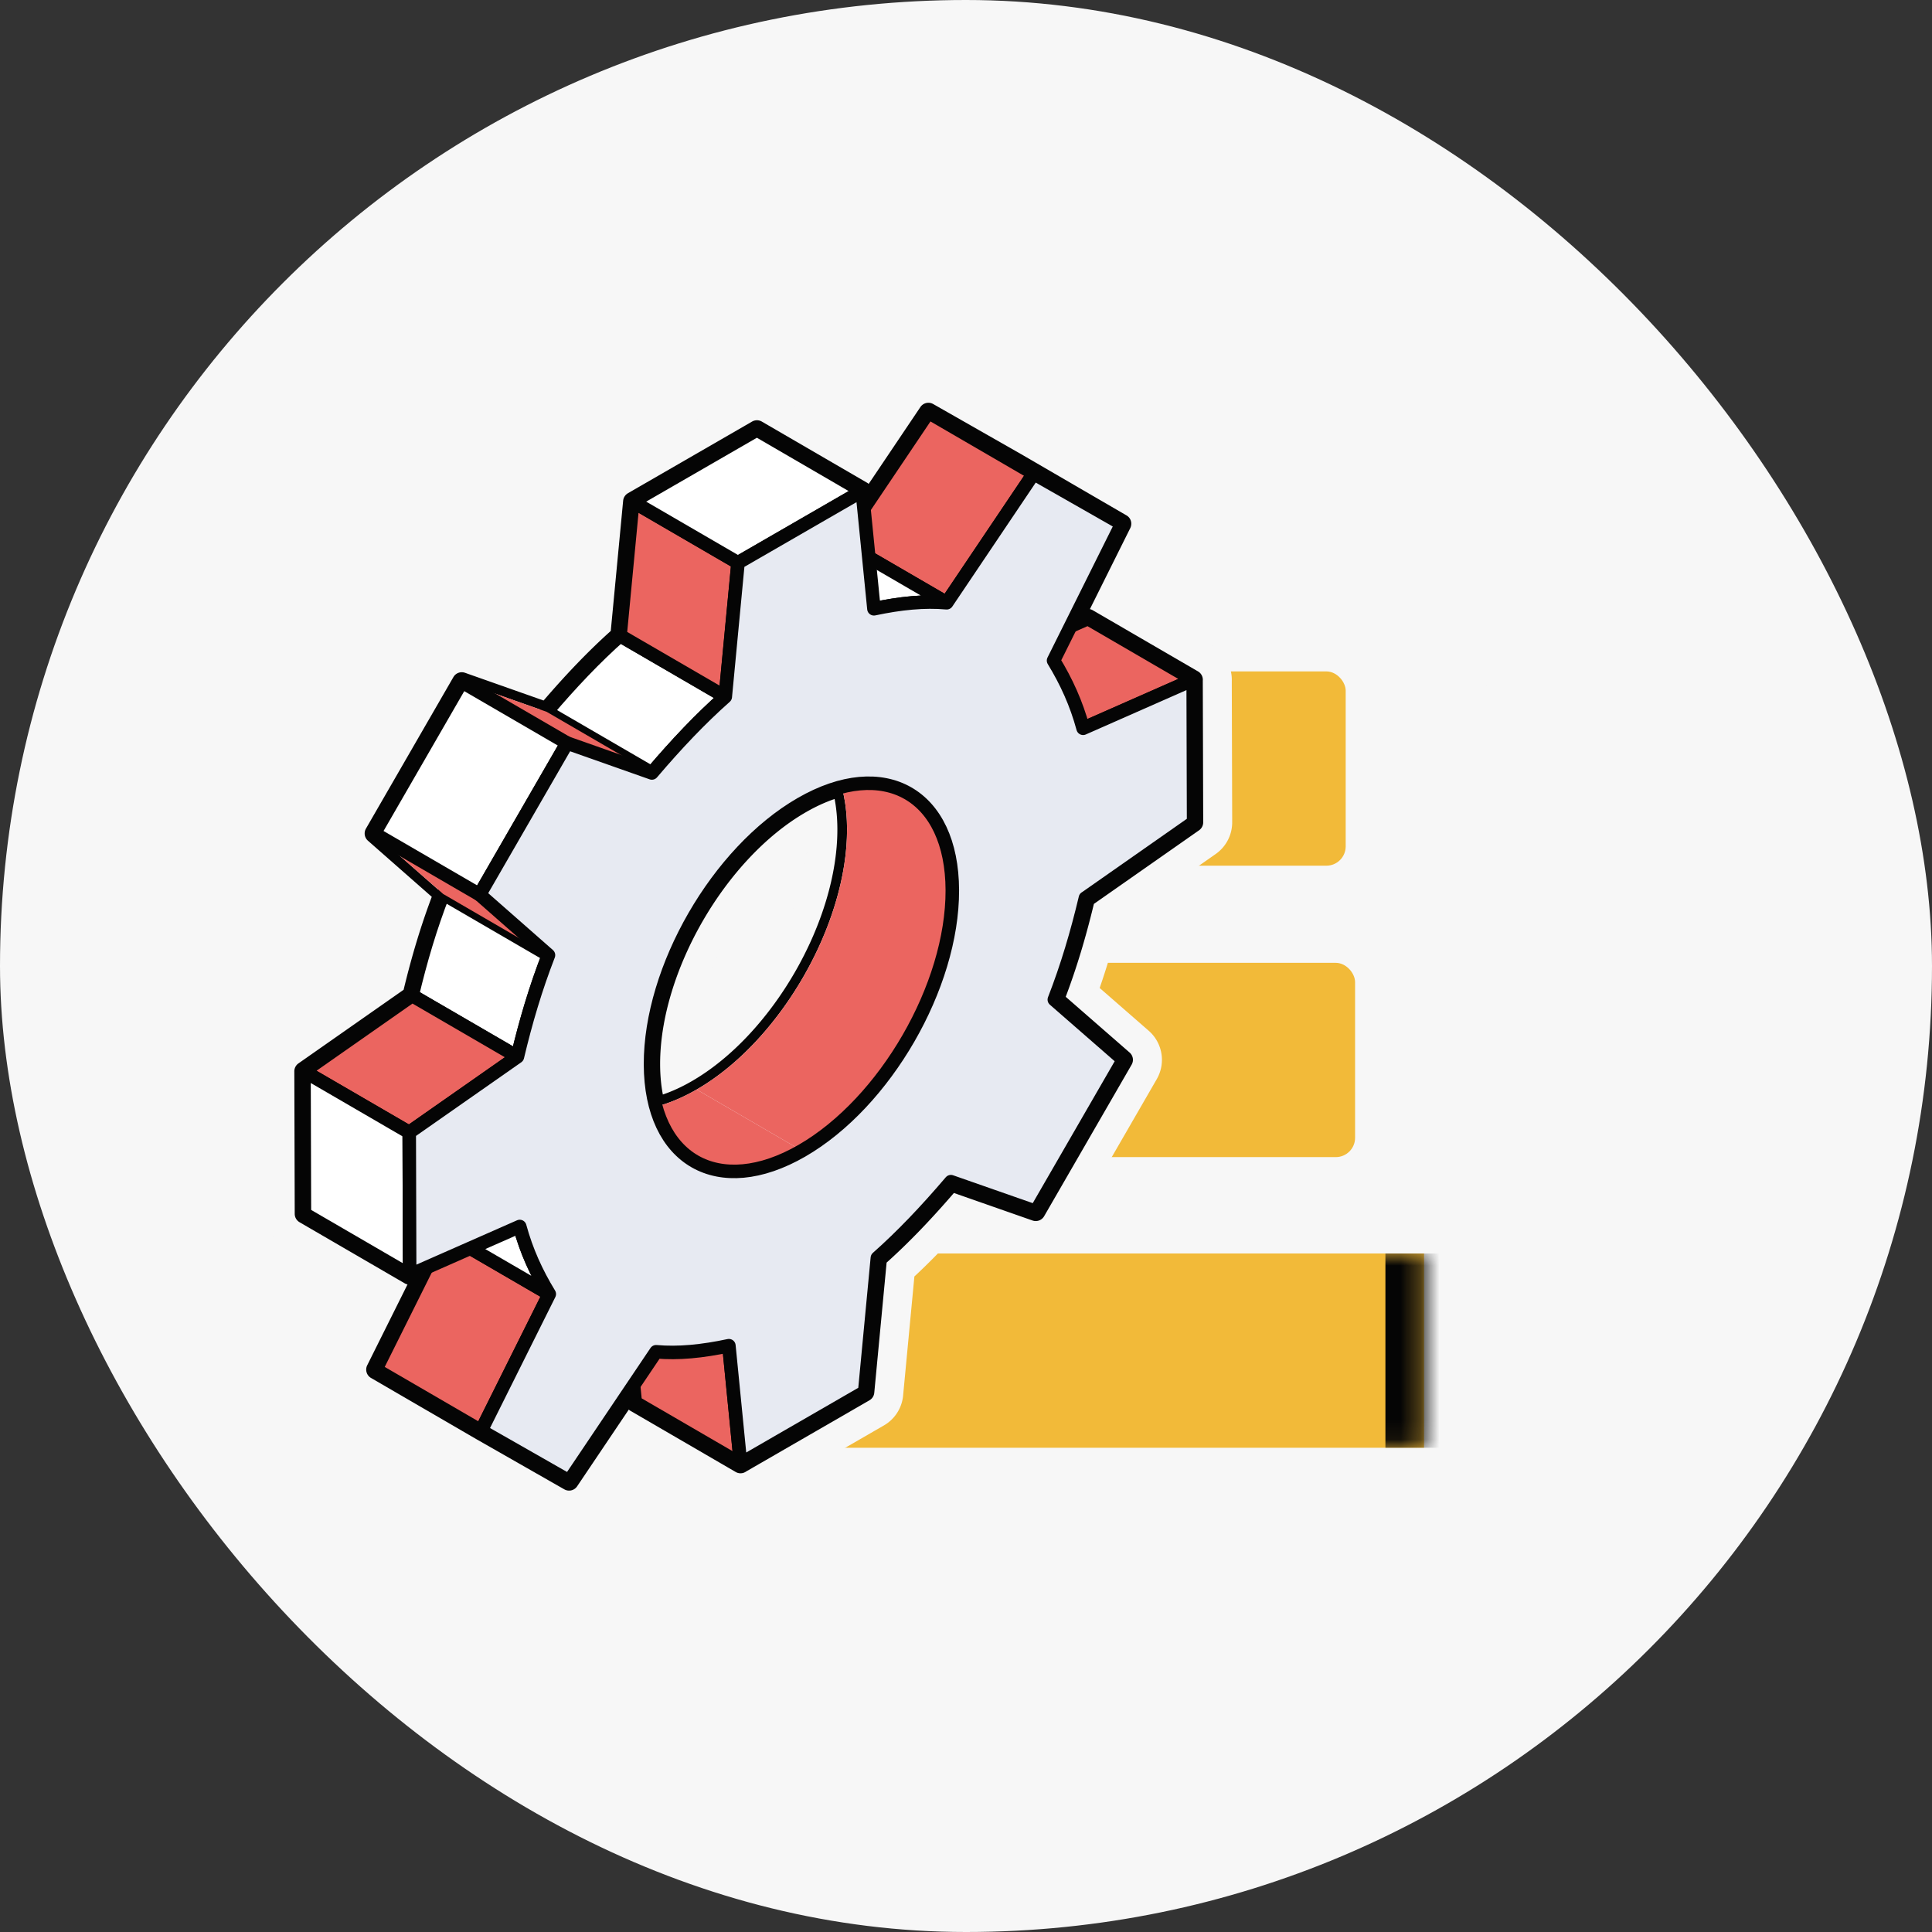<svg xmlns="http://www.w3.org/2000/svg" width="100" height="100" fill="none" xmlns:v="https://vecta.io/nano"><rect width="100%" height="100%" fill="#333333" stroke="none"/><style><![CDATA[.B{stroke:#050505}.C{stroke-linejoin:round}.D{stroke-width:.7}.E{fill:#eb6560}.F{fill:#fff}.G{fill:#f7f7f7}.H{fill:#f2ba39}]]></style><g><rect width="100" height="100" rx="50" class="G"/><g><g><rect x="75.234" y="36" width="9" height="37" class="G"><animate attributeName="x" values="75.234;75.25;75.25;75.25;75.25;75.25;75.25;75.25" begin="0s" dur="3.9s" repeatCount="indefinite" fill="freeze" calcMode="linear" keyTimes="0;0.143;0.286;0.429;0.571;0.714;0.857;1"/></rect><path d="M73.736 69.991h7.999a2 2 0 0 0 2-2V41.447a2 2 0 0 0-2-2h-5.283" stroke="#f7f7f7" stroke-width="3.5"><animate attributeName="d" values="M73.736 69.991L81.734 69.991C82.839 69.991 83.734 69.095 83.734 67.991L83.734 41.447C83.734 40.342 82.839 39.447 81.734 39.447L76.452 39.447;M73.751 69.991L81.75 69.991C82.855 69.991 83.75 69.095 83.75 67.991L83.75 41.447C83.75 40.342 82.855 39.447 81.75 39.447L76.467 39.447;M73.751 69.991L81.75 69.991C82.855 69.991 83.75 69.095 83.75 67.991L83.75 41.447C83.75 40.342 82.855 39.447 81.75 39.447L76.467 39.447;M73.751 69.991L81.75 69.991C82.855 69.991 83.75 69.095 83.75 67.991L83.75 41.447C83.75 40.342 82.855 39.447 81.75 39.447L76.467 39.447;M73.751 69.991L81.75 69.991C82.855 69.991 83.75 69.095 83.75 67.991L83.75 41.447C83.75 40.342 82.855 39.447 81.75 39.447L76.467 39.447;M73.751 69.991L81.75 69.991C82.855 69.991 83.75 69.095 83.75 67.991L83.75 41.447C83.75 40.342 82.855 39.447 81.75 39.447L76.467 39.447;M73.751 69.991L81.75 69.991C82.855 69.991 83.75 69.095 83.75 67.991L83.75 41.447C83.75 40.342 82.855 39.447 81.75 39.447L76.467 39.447;M73.751 69.991L81.75 69.991C82.855 69.991 83.75 69.095 83.75 67.991L83.75 41.447C83.75 40.342 82.855 39.447 81.75 39.447L76.467 39.447" begin="0s" dur="3.9s" repeatCount="indefinite" fill="freeze" calcMode="linear" keyTimes="0;0.143;0.286;0.429;0.571;0.714;0.857;1"/></path><path d="M70.069 39.447l8.5 4.907V34.54l-8.5 4.908z" class="G"><animate attributeName="d" values="M70.069 39.447L78.569 44.355L78.569 34.539L70.069 39.447Z;M70.085 39.447L78.585 44.355L78.585 34.539L70.085 39.447Z;M70.085 39.447L78.585 44.355L78.585 34.539L70.085 39.447Z;M70.085 39.447L78.585 44.355L78.585 34.539L70.085 39.447Z;M70.085 39.447L78.585 44.355L78.585 34.539L70.085 39.447Z;M70.085 39.447L78.585 44.355L78.585 34.539L70.085 39.447Z;M70.085 39.447L78.585 44.355L78.585 34.539L70.085 39.447Z;M70.085 39.447L78.585 44.355L78.585 34.539L70.085 39.447Z" begin="0s" dur="3.9s" repeatCount="indefinite" fill="freeze" calcMode="linear" keyTimes="0;0.143;0.286;0.429;0.571;0.714;0.857;1"/></path><path d="M73.601 69.991h8.132a2 2 0 0 0 2-2V41.447a2 2 0 0 0-2-2H76.45" stroke-linecap="round" class="B D"><animate attributeName="d" values="M73.601 69.991L81.733 69.991C82.838 69.991 83.733 69.095 83.733 67.991L83.733 41.447C83.733 40.342 82.838 39.447 81.733 39.447L76.45 39.447;M73.617 69.991L81.749 69.991C82.853 69.991 83.749 69.095 83.749 67.991L83.749 41.447C83.749 40.342 82.853 39.447 81.749 39.447L76.466 39.447;M73.617 69.991L81.749 69.991C82.853 69.991 83.749 69.095 83.749 67.991L83.749 41.447C83.749 40.342 82.853 39.447 81.749 39.447L76.466 39.447;M73.617 69.991L81.749 69.991C82.853 69.991 83.749 69.095 83.749 67.991L83.749 41.447C83.749 40.342 82.853 39.447 81.749 39.447L76.466 39.447;M73.617 69.991L81.749 69.991C82.853 69.991 83.749 69.095 83.749 67.991L83.749 41.447C83.749 40.342 82.853 39.447 81.749 39.447L76.466 39.447;M73.617 69.991L81.749 69.991C82.853 69.991 83.749 69.095 83.749 67.991L83.749 41.447C83.749 40.342 82.853 39.447 81.749 39.447L76.466 39.447;M73.617 69.991L81.749 69.991C82.853 69.991 83.749 69.095 83.749 67.991L83.749 41.447C83.749 40.342 82.853 39.447 81.749 39.447L76.466 39.447;M73.617 69.991L81.749 69.991C82.853 69.991 83.749 69.095 83.749 67.991L83.749 41.447C83.749 40.342 82.853 39.447 81.749 39.447L76.466 39.447" begin="0s" dur="3.9s" repeatCount="indefinite" fill="freeze" calcMode="linear" keyTimes="0;0.143;0.286;0.429;0.571;0.714;0.857;1"/></path><path d="M73.937 39.447l4 2.309v-4.619l-4 2.309z" fill="#050505"><animate attributeName="d" values="M73.937 39.447L77.937 41.756L77.937 37.138L73.937 39.447Z;M73.953 39.447L77.953 41.756L77.953 37.138L73.953 39.447Z;M73.953 39.447L77.953 41.756L77.953 37.138L73.953 39.447Z;M73.953 39.447L77.953 41.756L77.953 37.138L73.953 39.447Z;M73.953 39.447L77.953 41.756L77.953 37.138L73.953 39.447Z;M73.953 39.447L77.953 41.756L77.953 37.138L73.953 39.447Z;M73.953 39.447L77.953 41.756L77.953 37.138L73.953 39.447Z;M73.953 39.447L77.953 41.756L77.953 37.138L73.953 39.447Z" begin="0s" dur="3.9s" repeatCount="indefinite" fill="freeze" calcMode="linear" keyTimes="0;0.143;0.286;0.429;0.571;0.714;0.857;1"/></path><path d="M72.797 36h11l-2 7h-9v-7z" class="G"><animate attributeName="d" values="M72.797 36L83.797 36L81.797 43L72.797 43L72.797 36Z;M72.812 36L83.812 36L81.812 43L72.812 43L72.812 36Z;M72.812 36L83.812 36L81.812 43L72.812 43L72.812 36Z;M70.812 36L73.812 36L71.812 43L70.812 43L70.812 36Z;M70.812 36L73.812 36L71.812 43L70.812 43L70.812 36Z;M70.812 36L73.812 36L71.812 43L70.812 43L70.812 36Z;M70.812 36L73.812 36L71.812 43L70.812 43L70.812 36Z;M70.812 36L73.812 36L71.812 43L70.812 43L70.812 36Z" begin="0s" dur="3.9s" repeatCount="indefinite" fill="freeze" calcMode="linear" keyTimes="0;0.143;0.286;0.429;0.571;0.714;0.857;1"/></path><rect x="73.666" y="39" width="10.6" height="37" class="G"><animate attributeName="x" values="73.665;82.138;82.138;82.138;82.138;82.138;82.138;82.138" begin="0s" dur="3.9s" repeatCount="indefinite" fill="freeze" calcMode="linear" keyTimes="0;0.143;0.286;0.429;0.571;0.714;0.857;1"/><animate attributeName="width" values="10.6;2.1;2.1;2;2;2;2;2" begin="0s" dur="3.9s" repeatCount="indefinite" fill="freeze" calcMode="linear" keyTimes="0;0.143;0.286;0.429;0.571;0.714;0.857;1"/><animate attributeName="y" values="39;39;38;38;38;38;38;38" begin="0s" dur="3.9s" repeatCount="indefinite" fill="freeze" calcMode="linear" keyTimes="0;0.143;0.286;0.429;0.571;0.714;0.857;1"/><animate attributeName="height" values="37;37;1;1;1;1;1;1" begin="0s" dur="3.9s" repeatCount="indefinite" fill="freeze" calcMode="linear" keyTimes="0;0.143;0.286;0.429;0.571;0.714;0.857;1"/></rect><path d="M73.984 75l10-5v6h-10v-1z" class="G"><animate attributeName="d" values="M73.984 75L83.984 70L83.984 76L73.984 76L73.984 75Z;M74 75L84 70L84 76L74 76L74 75Z;M74 75L84 70L84 76L74 76L74 75Z;M74 75L84 70L84 76L74 76L74 75Z;M74 75L84 70L84 76L74 76L74 75Z;M74 75L84 70L84 76L74 76L74 75Z;M74.1 75L84.2 70L84.2 76L74.1 76L74.1 75Z;M74.1 38.5L84.2 33.5L84.2 76L74.1 76L74.1 38.5Z" begin="0s" dur="3.9s" repeatCount="indefinite" fill="freeze" calcMode="linear" keyTimes="0;0.143;0.286;0.429;0.571;0.714;0.857;1"/></path><path d="M83.984 75l-10-5v6h10v-1z" class="G"><animate attributeName="d" values="M83.984 75L73.984 70L73.984 76L83.984 76L83.984 75Z;M84 75.5L74 70.5L74 76.5L84 76.5L84 75.5Z;M84 75.5L74 70.5L74 76.5L84 76.5L84 75.5Z;M83.75 75.5L73.75 70.5L73.75 76.5L83.75 76.5L83.75 75.5Z;M83.75 75.5L73.75 70.5L73.75 76.5L83.75 76.5L83.75 75.5Z;M83.75 75.5L73.75 70.5L73.75 76.5L83.75 76.5L83.75 75.5Z;M83.75 69.5L73.75 64.5L73.75 76.5L83.75 76.5L83.75 69.5Z;M83.75 69.5L73.75 64.5L73.75 76.5L83.75 76.5L83.75 69.5Z" begin="0s" dur="3.9s" repeatCount="indefinite" fill="freeze" calcMode="linear" keyTimes="0;0.143;0.286;0.429;0.571;0.714;0.857;1"/></path></g><g><g><rect x="42" y="34.752" width="27.653" height="10.056" rx="1" class="H"><animate attributeName="width" values="27.653;27.653;27.653;27.653;27.653;27.65;27.653;27.653" begin="0s" dur="3.9s" repeatCount="indefinite" fill="freeze" calcMode="linear" keyTimes="0;0.143;0.286;0.429;0.571;0.714;0.857;1"/></rect><rect x="45" y="49.836" width="25.139" height="10.056" rx="1" class="H"><animate attributeName="y" values="49.836;49.836;49.836;49.836;49.836;49.836;49.836;49.836" begin="0s" dur="3.9s" repeatCount="indefinite" fill="freeze" calcMode="linear" keyTimes="0;0.143;0.286;0.429;0.571;0.714;0.857;1"/></rect><g><mask id="A" class="F"><path d="M39.167 65.881a1 1 0 0 1 1-1h33.542v10.056H40.167a1 1 0 0 1-1-1v-8.056z"><animate attributeName="d" values="M39.166 65.881C39.166 65.329 39.614 64.881 40.166 64.881L73.708 64.881L73.708 74.937L40.166 74.937C39.614 74.937 39.166 74.489 39.166 73.937L39.166 65.881Z;M39.182 65.881C39.182 65.329 39.63 64.881 40.182 64.881L73.724 64.881L73.724 74.937L40.182 74.937C39.63 74.937 39.182 74.489 39.182 73.937L39.182 65.881Z;M39.182 65.881C39.182 65.329 39.63 64.881 40.182 64.881L73.724 64.881L73.724 74.937L40.182 74.937C39.63 74.937 39.182 74.489 39.182 73.937L39.182 65.881Z;M39.182 65.881C39.182 65.329 39.63 64.881 40.182 64.881L73.724 64.881L73.724 74.937L40.182 74.937C39.63 74.937 39.182 74.489 39.182 73.937L39.182 65.881Z;M39.182 65.881C39.182 65.329 39.63 64.881 40.182 64.881L73.724 64.881L73.724 74.937L40.182 74.937C39.63 74.937 39.182 74.489 39.182 73.937L39.182 65.881Z;M39.182 65.881C39.182 65.329 39.63 64.881 40.182 64.881L73.724 64.881L73.724 74.937L40.182 74.937C39.63 74.937 39.182 74.489 39.182 73.937L39.182 65.881Z;M39.182 65.881C39.182 65.329 39.63 64.881 40.182 64.881L73.724 64.881L73.724 74.937L40.182 74.937C39.63 74.937 39.182 74.489 39.182 73.937L39.182 65.881Z;M39.182 65.881C39.182 65.329 39.63 64.881 40.182 64.881L73.724 64.881L73.724 74.937L40.182 74.937C39.63 74.937 39.182 74.489 39.182 73.937L39.182 65.881Z" begin="0s" dur="3.9s" repeatCount="indefinite" fill="freeze" calcMode="linear" keyTimes="0;0.143;0.286;0.429;0.571;0.714;0.857;1"/></path></mask><path d="M39.167 65.881a1 1 0 0 1 1-1h33.542v10.056H40.167a1 1 0 0 1-1-1v-8.056z" class="H"><animate attributeName="d" values="M39.166 65.881C39.166 65.329 39.614 64.881 40.166 64.881L73.708 64.881L73.708 74.937L40.166 74.937C39.614 74.937 39.166 74.489 39.166 73.937L39.166 65.881Z;M39.182 65.881C39.182 65.329 39.63 64.881 40.182 64.881L73.724 64.881L73.724 74.937L40.182 74.937C39.63 74.937 39.182 74.489 39.182 73.937L39.182 65.881Z;M39.182 65.881C39.182 65.329 39.63 64.881 40.182 64.881L73.724 64.881L73.724 74.937L40.182 74.937C39.63 74.937 39.182 74.489 39.182 73.937L39.182 65.881Z;M39.182 65.881C39.182 65.329 39.63 64.881 40.182 64.881L73.724 64.881L73.724 74.937L40.182 74.937C39.63 74.937 39.182 74.489 39.182 73.937L39.182 65.881Z;M39.182 65.881C39.182 65.329 39.63 64.881 40.182 64.881L73.724 64.881L73.724 74.937L40.182 74.937C39.63 74.937 39.182 74.489 39.182 73.937L39.182 65.881Z;M39.182 65.881C39.182 65.329 39.63 64.881 40.182 64.881L73.724 64.881L73.724 74.937L40.182 74.937C39.63 74.937 39.182 74.489 39.182 73.937L39.182 65.881Z;M39.182 65.881C39.182 65.329 39.63 64.881 40.182 64.881L73.724 64.881L73.724 74.937L40.182 74.937C39.63 74.937 39.182 74.489 39.182 73.937L39.182 65.881Z;M39.182 65.881C39.182 65.329 39.63 64.881 40.182 64.881L73.724 64.881L73.724 74.937L40.182 74.937C39.63 74.937 39.182 74.489 39.182 73.937L39.182 65.881Z" begin="0s" dur="3.9s" repeatCount="indefinite" fill="freeze" calcMode="linear" keyTimes="0;0.143;0.286;0.429;0.571;0.714;0.857;1"/></path><path d="M39.167 64.881h34.542-34.542zm34.542 10.056H39.167h34.542zm-34.542 0V64.881v10.056zm36.542-10.056v10.056h-4V64.881h4z" fill="#050505" mask="url(#A)"><animate attributeName="d" values="M39.166 64.881L73.708 64.881L39.166 64.881ZM73.708 74.937L39.166 74.937L73.708 74.937ZM39.166 74.937L39.166 64.881L39.166 74.937ZM75.708 64.881L75.708 74.937L71.708 74.937L71.708 64.881L75.708 64.881Z;M39.182 64.881L73.724 64.881L39.182 64.881ZM73.724 74.937L39.182 74.937L73.724 74.937ZM39.182 74.937L39.182 64.881L39.182 74.937ZM75.724 64.881L75.724 74.937L71.724 74.937L71.724 64.881L75.724 64.881Z;M39.182 64.881L73.724 64.881L39.182 64.881ZM73.724 74.937L39.182 74.937L73.724 74.937ZM39.182 74.937L39.182 64.881L39.182 74.937ZM75.724 64.881L75.724 74.937L71.724 74.937L71.724 64.881L75.724 64.881Z;M39.182 64.881L73.724 64.881L39.182 64.881ZM73.724 74.937L39.182 74.937L73.724 74.937ZM39.182 74.937L39.182 64.881L39.182 74.937ZM75.724 64.881L75.724 74.937L71.724 74.937L71.724 64.881L75.724 64.881Z;M39.182 64.881L73.724 64.881L39.182 64.881ZM73.724 74.937L39.182 74.937L73.724 74.937ZM39.182 74.937L39.182 64.881L39.182 74.937ZM75.724 64.881L75.724 74.937L71.724 74.937L71.724 64.881L75.724 64.881Z;M39.182 64.881L73.724 64.881L39.182 64.881ZM73.724 74.937L39.182 74.937L73.724 74.937ZM39.182 74.937L39.182 64.881L39.182 74.937ZM75.724 64.881L75.724 74.937L71.724 74.937L71.724 64.881L75.724 64.881Z;M39.182 64.881L73.724 64.881L39.182 64.881ZM73.724 74.937L39.182 74.937L73.724 74.937ZM39.182 74.937L39.182 64.881L39.182 74.937ZM75.724 64.881L75.724 74.937L71.724 74.937L71.724 64.881L75.724 64.881Z;M39.182 64.881L73.724 64.881L39.182 64.881ZM73.724 74.937L39.182 74.937L73.724 74.937ZM39.182 74.937L39.182 64.881L39.182 74.937ZM75.724 64.881L75.724 74.937L71.724 74.937L71.724 64.881L75.724 64.881Z" begin="0s" dur="3.9s" repeatCount="indefinite" fill="freeze" calcMode="linear" keyTimes="0;0.143;0.286;0.429;0.571;0.714;0.857;1"/></path></g></g><g><path d="M62.261 34.319l-5.18-3.01 1.84-3.694a1 1 0 0 0-.361-1.368l-.007-.004-5.441-3.162h0l-.007-.004-4.556-2.597a1 1 0 0 0-1.325.31l-2.411 3.582-5.133-2.983a1 1 0 0 0-1.002-.002l-6.427 3.71a1 1 0 0 0-.496.771l-.622 6.549c-1.072.975-2.108 2.058-3.153 3.257l-3.747-1.321a1 1 0 0 0-1.199.443l-4.527 7.844a1 1 0 0 0 .206 1.251l3.046 2.677c-.522 1.428-.944 2.865-1.311 4.361l-5.289 3.703a1 1 0 0 0-.426.822l.021 7.379a1 1 0 0 0 .498.862l5.174 3.007-1.866 3.743a1 1 0 0 0 .392 1.311l5.445 3.164h0l.007.004 4.557 2.6a1 1 0 0 0 1.325-.31l2.406-3.575 5.135 2.984a1 1 0 0 0 1.043-.023l6.383-3.687a1 1 0 0 0 .496-.772l.62-6.546c1.074-.977 2.112-2.06 3.16-3.261l3.751 1.313a1 1 0 0 0 1.197-.444l4.53-7.846a1 1 0 0 0-.209-1.254l-3.048-2.658a40.93 40.93 0 0 0 1.311-4.357l5.29-3.704a1 1 0 0 0 .427-.822l-.021-7.308c.022-.39-.17-.745-.495-.934zm-26.705 21.21h0c-.289.167-.571.31-.844.43a8.55 8.55 0 0 1-.045-.866c-.006-2.26.792-4.836 2.136-7.164s3.18-4.314 5.149-5.45a8.61 8.61 0 0 1 .844-.429 8.56 8.56 0 0 1 .045.865c.006 2.26-.792 4.836-2.136 7.164s-3.18 4.315-5.15 5.452z" stroke="#f7f7f7" stroke-width="2" class="C G"><animate attributeName="d" values="M62.261 34.319L57.082 31.308L58.922 27.614C58.923 27.612 58.923 27.611 58.924 27.609C59.199 27.132 59.036 26.523 58.56 26.246L58.553 26.242L53.112 23.08L53.112 23.08L53.105 23.076L48.549 20.478C48.094 20.219 47.517 20.355 47.224 20.789L44.814 24.37L39.681 21.387C39.371 21.207 38.989 21.207 38.679 21.386L32.252 25.096C31.972 25.257 31.787 25.545 31.756 25.867L31.134 32.416C30.062 33.391 29.027 34.474 27.982 35.673L24.235 34.352C23.781 34.191 23.277 34.378 23.036 34.795L18.509 42.639C18.271 43.051 18.358 43.575 18.715 43.889L21.761 46.566C21.239 47.995 20.817 49.431 20.45 50.927L15.161 54.63C14.893 54.817 14.733 55.124 14.734 55.452L14.756 62.831C14.757 63.186 14.946 63.514 15.254 63.692L20.427 66.699L18.561 70.442C18.326 70.914 18.497 71.488 18.953 71.753L24.398 74.917L24.398 74.917L24.405 74.921L28.962 77.521C29.416 77.781 29.994 77.646 30.287 77.211L32.693 73.636L37.828 76.62C38.152 76.809 38.555 76.8 38.871 76.597C38.876 76.594 38.881 76.591 38.886 76.587L45.254 72.91C45.535 72.749 45.719 72.461 45.75 72.139L46.37 65.593C47.444 64.616 48.481 63.532 49.53 62.331L53.28 63.645C53.734 63.803 54.236 63.617 54.477 63.201L59.006 55.355C59.245 54.941 59.158 54.416 58.798 54.102L55.75 51.443C56.273 50.016 56.694 48.581 57.061 47.086L62.351 43.383C62.62 43.195 62.779 42.888 62.778 42.561L62.757 35.253C62.757 35.248 62.757 35.243 62.757 35.239C62.778 34.863 62.587 34.508 62.261 34.319ZM35.557 55.528L35.557 55.529C35.268 55.696 34.986 55.838 34.713 55.958C34.684 55.685 34.669 55.397 34.668 55.092C34.662 52.832 35.46 50.256 36.804 47.928C38.148 45.6 39.984 43.614 41.953 42.477C42.243 42.31 42.525 42.168 42.798 42.048C42.826 42.32 42.842 42.609 42.843 42.913C42.849 45.173 42.051 47.749 40.706 50.077C39.362 52.405 37.526 54.391 35.557 55.528Z;M62.257 34.319L57.077 31.308L58.917 27.614C58.918 27.612 58.919 27.611 58.92 27.609C59.195 27.132 59.032 26.523 58.556 26.246L58.549 26.242L53.108 23.08L53.108 23.08L53.101 23.076L48.545 20.478C48.09 20.219 47.512 20.355 47.22 20.789L44.809 24.37L39.677 21.387C39.367 21.207 38.985 21.207 38.674 21.386L32.248 25.096C31.967 25.257 31.782 25.545 31.752 25.867L31.13 32.416C30.058 33.391 29.022 34.474 27.977 35.673L24.231 34.352C23.777 34.191 23.273 34.378 23.032 34.795L18.505 42.639C18.267 43.051 18.353 43.575 18.711 43.889L21.756 46.566C21.235 47.995 20.812 49.431 20.446 50.927L15.156 54.63C14.888 54.817 14.729 55.124 14.73 55.452L14.752 62.831C14.753 63.186 14.942 63.514 15.249 63.692L20.423 66.699L18.557 70.442C18.321 70.914 18.493 71.488 18.949 71.753L24.394 74.917L24.394 74.917L24.401 74.921L28.957 77.521C29.412 77.781 29.99 77.646 30.282 77.211L32.688 73.636L37.823 76.62C38.148 76.809 38.55 76.8 38.866 76.597C38.871 76.594 38.876 76.591 38.881 76.587L45.25 72.91C45.53 72.749 45.715 72.461 45.745 72.139L46.365 65.593C47.44 64.616 48.477 63.532 49.525 62.331L53.276 63.645C53.73 63.803 54.232 63.617 54.472 63.201L59.002 55.355C59.241 54.941 59.154 54.416 58.793 54.102L55.746 51.443C56.268 50.016 56.69 48.581 57.057 47.086L62.347 43.383C62.615 43.195 62.775 42.888 62.773 42.561L62.752 35.253C62.752 35.248 62.753 35.243 62.753 35.239C62.774 34.863 62.582 34.508 62.257 34.319ZM35.553 55.528L35.552 55.529C35.263 55.696 34.982 55.838 34.709 55.958C34.68 55.685 34.665 55.397 34.664 55.092C34.657 52.832 35.456 50.256 36.8 47.928C38.144 45.6 39.98 43.614 41.949 42.477C42.238 42.31 42.52 42.168 42.793 42.048C42.822 42.32 42.837 42.609 42.838 42.913C42.844 45.173 42.046 47.749 40.702 50.077C39.358 52.405 37.522 54.391 35.553 55.528Z;M62.257 34.319L57.077 31.308L58.917 27.614C58.918 27.612 58.919 27.611 58.92 27.609C59.195 27.132 59.032 26.523 58.556 26.246L58.549 26.242L53.108 23.08L53.108 23.08L53.101 23.076L48.545 20.478C48.09 20.219 47.512 20.355 47.22 20.789L44.809 24.37L39.677 21.387C39.367 21.207 38.985 21.207 38.674 21.386L32.248 25.096C31.967 25.257 31.782 25.545 31.752 25.867L31.13 32.416C30.058 33.391 29.022 34.474 27.977 35.673L24.231 34.352C23.777 34.191 23.273 34.378 23.032 34.795L18.505 42.639C18.267 43.051 18.353 43.575 18.711 43.889L21.756 46.566C21.235 47.995 20.812 49.431 20.446 50.927L15.156 54.63C14.888 54.817 14.729 55.124 14.73 55.452L14.752 62.831C14.753 63.186 14.942 63.514 15.249 63.692L20.423 66.699L18.557 70.442C18.321 70.914 18.493 71.488 18.949 71.753L24.394 74.917L24.394 74.917L24.401 74.921L28.957 77.521C29.412 77.781 29.99 77.646 30.282 77.211L32.688 73.636L37.823 76.62C38.148 76.809 38.55 76.8 38.866 76.597C38.871 76.594 38.876 76.591 38.881 76.587L45.25 72.91C45.53 72.749 45.715 72.461 45.745 72.139L46.365 65.593C47.44 64.616 48.477 63.532 49.525 62.331L53.276 63.645C53.73 63.803 54.232 63.617 54.472 63.201L59.002 55.355C59.241 54.941 59.154 54.416 58.793 54.102L55.746 51.443C56.268 50.016 56.69 48.581 57.057 47.086L62.347 43.383C62.615 43.195 62.775 42.888 62.773 42.561L62.752 35.253C62.752 35.248 62.753 35.243 62.753 35.239C62.774 34.863 62.582 34.508 62.257 34.319ZM35.553 55.528L35.552 55.529C35.263 55.696 34.982 55.838 34.709 55.958C34.68 55.685 34.665 55.397 34.664 55.092C34.657 52.832 35.456 50.256 36.8 47.928C38.144 45.6 39.98 43.614 41.949 42.477C42.238 42.31 42.52 42.168 42.793 42.048C42.822 42.32 42.837 42.609 42.838 42.913C42.844 45.173 42.046 47.749 40.702 50.077C39.358 52.405 37.522 54.391 35.553 55.528Z;M62.257 34.319L57.077 31.308L58.917 27.614C58.918 27.612 58.919 27.611 58.92 27.609C59.195 27.132 59.032 26.523 58.556 26.246L58.549 26.242L53.108 23.08L53.108 23.08L53.101 23.076L48.545 20.478C48.09 20.219 47.512 20.355 47.22 20.789L44.809 24.37L39.677 21.387C39.367 21.207 38.985 21.207 38.674 21.386L32.248 25.096C31.967 25.257 31.782 25.545 31.752 25.867L31.13 32.416C30.058 33.391 29.022 34.474 27.977 35.673L24.231 34.352C23.777 34.191 23.273 34.378 23.032 34.795L18.505 42.639C18.267 43.051 18.353 43.575 18.711 43.889L21.756 46.566C21.235 47.995 20.812 49.431 20.446 50.927L15.156 54.63C14.888 54.817 14.729 55.124 14.73 55.452L14.752 62.831C14.753 63.186 14.942 63.514 15.249 63.692L20.423 66.699L18.557 70.442C18.321 70.914 18.493 71.488 18.949 71.753L24.394 74.917L24.394 74.917L24.401 74.921L28.957 77.521C29.412 77.781 29.99 77.646 30.282 77.211L32.688 73.636L37.823 76.62C38.148 76.809 38.55 76.8 38.866 76.597C38.871 76.594 38.876 76.591 38.881 76.587L45.25 72.91C45.53 72.749 45.715 72.461 45.745 72.139L46.365 65.593C47.44 64.616 48.477 63.532 49.525 62.331L53.276 63.645C53.73 63.803 54.232 63.617 54.472 63.201L59.002 55.355C59.241 54.941 59.154 54.416 58.793 54.102L55.746 51.443C56.268 50.016 56.69 48.581 57.057 47.086L62.347 43.383C62.615 43.195 62.775 42.888 62.773 42.561L62.752 35.253C62.752 35.248 62.753 35.243 62.753 35.239C62.774 34.863 62.582 34.508 62.257 34.319ZM35.553 55.528L35.552 55.529C35.263 55.696 34.982 55.838 34.709 55.958C34.68 55.685 34.665 55.397 34.664 55.092C34.657 52.832 35.456 50.256 36.8 47.928C38.144 45.6 39.98 43.614 41.949 42.477C42.238 42.31 42.52 42.168 42.793 42.048C42.822 42.32 42.837 42.609 42.838 42.913C42.844 45.173 42.046 47.749 40.702 50.077C39.358 52.405 37.522 54.391 35.553 55.528Z;M62.257 34.319L57.077 31.308L58.917 27.614C58.918 27.612 58.919 27.611 58.92 27.609C59.195 27.132 59.032 26.523 58.556 26.246L58.549 26.242L53.108 23.08L53.108 23.08L53.101 23.076L48.545 20.478C48.09 20.219 47.512 20.355 47.22 20.789L44.809 24.37L39.677 21.387C39.367 21.207 38.985 21.207 38.674 21.386L32.248 25.096C31.967 25.257 31.782 25.545 31.752 25.867L31.13 32.416C30.058 33.391 29.022 34.474 27.977 35.673L24.231 34.352C23.777 34.191 23.273 34.378 23.032 34.795L18.505 42.639C18.267 43.051 18.353 43.575 18.711 43.889L21.756 46.566C21.235 47.995 20.812 49.431 20.446 50.927L15.156 54.63C14.888 54.817 14.729 55.124 14.73 55.452L14.752 62.831C14.753 63.186 14.942 63.514 15.249 63.692L20.423 66.699L18.557 70.442C18.321 70.914 18.493 71.488 18.949 71.753L24.394 74.917L24.394 74.917L24.401 74.921L28.957 77.521C29.412 77.781 29.99 77.646 30.282 77.211L32.688 73.636L37.823 76.62C38.148 76.809 38.55 76.8 38.866 76.597C38.871 76.594 38.876 76.591 38.881 76.587L45.25 72.91C45.53 72.749 45.715 72.461 45.745 72.139L46.365 65.593C47.44 64.616 48.477 63.532 49.525 62.331L53.276 63.645C53.73 63.803 54.232 63.617 54.472 63.201L59.002 55.355C59.241 54.941 59.154 54.416 58.793 54.102L55.746 51.443C56.268 50.016 56.69 48.581 57.057 47.086L62.347 43.383C62.615 43.195 62.775 42.888 62.773 42.561L62.752 35.253C62.752 35.248 62.753 35.243 62.753 35.239C62.774 34.863 62.582 34.508 62.257 34.319ZM35.553 55.528L35.552 55.529C35.263 55.696 34.982 55.838 34.709 55.958C34.68 55.685 34.665 55.397 34.664 55.092C34.657 52.832 35.456 50.256 36.8 47.928C38.144 45.6 39.98 43.614 41.949 42.477C42.238 42.31 42.52 42.168 42.793 42.048C42.822 42.32 42.837 42.609 42.838 42.913C42.844 45.173 42.046 47.749 40.702 50.077C39.358 52.405 37.522 54.391 35.553 55.528Z;M62.257 34.319L57.077 31.308L58.917 27.614C58.918 27.612 58.919 27.611 58.92 27.609C59.195 27.132 59.032 26.523 58.556 26.246L58.549 26.242L53.108 23.08L53.108 23.08L53.101 23.076L48.545 20.478C48.09 20.219 47.512 20.355 47.22 20.789L44.809 24.37L39.677 21.387C39.367 21.207 38.985 21.207 38.674 21.386L32.248 25.096C31.967 25.257 31.782 25.545 31.752 25.867L31.13 32.416C30.058 33.391 29.022 34.474 27.977 35.673L24.231 34.352C23.777 34.191 23.273 34.378 23.032 34.795L18.505 42.639C18.267 43.051 18.353 43.575 18.711 43.889L21.756 46.566C21.235 47.995 20.812 49.431 20.446 50.927L15.156 54.63C14.888 54.817 14.729 55.124 14.73 55.452L14.752 62.831C14.753 63.186 14.942 63.514 15.249 63.692L20.423 66.699L18.557 70.442C18.321 70.914 18.493 71.488 18.949 71.753L24.394 74.917L24.394 74.917L24.401 74.921L28.957 77.521C29.412 77.781 29.99 77.646 30.282 77.211L32.688 73.636L37.823 76.62C38.148 76.809 38.55 76.8 38.866 76.597C38.871 76.594 38.876 76.591 38.881 76.587L45.25 72.91C45.53 72.749 45.715 72.461 45.745 72.139L46.365 65.593C47.44 64.616 48.477 63.532 49.525 62.331L53.276 63.645C53.73 63.803 54.232 63.617 54.472 63.201L59.002 55.355C59.241 54.941 59.154 54.416 58.793 54.102L55.746 51.443C56.268 50.016 56.69 48.581 57.057 47.086L62.347 43.383C62.615 43.195 62.775 42.888 62.773 42.561L62.752 35.253C62.752 35.248 62.753 35.243 62.753 35.239C62.774 34.863 62.582 34.508 62.257 34.319ZM35.553 55.528L35.552 55.529C35.263 55.696 34.982 55.838 34.709 55.958C34.68 55.685 34.665 55.397 34.664 55.092C34.657 52.832 35.456 50.256 36.8 47.928C38.144 45.6 39.98 43.614 41.949 42.477C42.238 42.31 42.52 42.168 42.793 42.048C42.822 42.32 42.837 42.609 42.838 42.913C42.844 45.173 42.046 47.749 40.702 50.077C39.358 52.405 37.522 54.391 35.553 55.528Z;M62.257 34.319L57.077 31.308L58.917 27.614C58.918 27.612 58.919 27.611 58.92 27.609C59.195 27.132 59.032 26.523 58.556 26.246L58.549 26.242L53.108 23.08L53.108 23.08L53.101 23.076L48.545 20.478C48.09 20.219 47.512 20.355 47.22 20.789L44.809 24.37L39.677 21.387C39.367 21.207 38.985 21.207 38.674 21.386L32.248 25.096C31.967 25.257 31.782 25.545 31.752 25.867L31.13 32.416C30.058 33.391 29.022 34.474 27.977 35.673L24.231 34.352C23.777 34.191 23.273 34.378 23.032 34.795L18.505 42.639C18.267 43.051 18.353 43.575 18.711 43.889L21.756 46.566C21.235 47.995 20.812 49.431 20.446 50.927L15.156 54.63C14.888 54.817 14.729 55.124 14.73 55.452L14.752 62.831C14.753 63.186 14.942 63.514 15.249 63.692L20.423 66.699L18.557 70.442C18.321 70.914 18.493 71.488 18.949 71.753L24.394 74.917L24.394 74.917L24.401 74.921L28.957 77.521C29.412 77.781 29.99 77.646 30.282 77.211L32.688 73.636L37.823 76.62C38.148 76.809 38.55 76.8 38.866 76.597C38.871 76.594 38.876 76.591 38.881 76.587L45.25 72.91C45.53 72.749 45.715 72.461 45.745 72.139L46.365 65.593C47.44 64.616 48.477 63.532 49.525 62.331L53.276 63.645C53.73 63.803 54.232 63.617 54.472 63.201L59.002 55.355C59.241 54.941 59.154 54.416 58.793 54.102L55.746 51.443C56.268 50.016 56.69 48.581 57.057 47.086L62.347 43.383C62.615 43.195 62.775 42.888 62.773 42.561L62.752 35.253C62.752 35.248 62.753 35.243 62.753 35.239C62.774 34.863 62.582 34.508 62.257 34.319ZM35.553 55.528L35.552 55.529C35.263 55.696 34.982 55.838 34.709 55.958C34.68 55.685 34.665 55.397 34.664 55.092C34.657 52.832 35.456 50.256 36.8 47.928C38.144 45.6 39.98 43.614 41.949 42.477C42.238 42.31 42.52 42.168 42.793 42.048C42.822 42.32 42.837 42.609 42.838 42.913C42.844 45.173 42.046 47.749 40.702 50.077C39.358 52.405 37.522 54.391 35.553 55.528Z;M62.257 34.319L57.077 31.308L58.917 27.614C58.918 27.612 58.919 27.611 58.92 27.609C59.195 27.132 59.032 26.523 58.556 26.246L58.549 26.242L53.108 23.08L53.108 23.08L53.101 23.076L48.545 20.478C48.09 20.219 47.512 20.355 47.22 20.789L44.809 24.37L39.677 21.387C39.367 21.207 38.985 21.207 38.674 21.386L32.248 25.096C31.967 25.257 31.782 25.545 31.752 25.867L31.13 32.416C30.058 33.391 29.022 34.474 27.977 35.673L24.231 34.352C23.777 34.191 23.273 34.378 23.032 34.795L18.505 42.639C18.267 43.051 18.353 43.575 18.711 43.889L21.756 46.566C21.235 47.995 20.812 49.431 20.446 50.927L15.156 54.63C14.888 54.817 14.729 55.124 14.73 55.452L14.752 62.831C14.753 63.186 14.942 63.514 15.249 63.692L20.423 66.699L18.557 70.442C18.321 70.914 18.493 71.488 18.949 71.753L24.394 74.917L24.394 74.917L24.401 74.921L28.957 77.521C29.412 77.781 29.99 77.646 30.282 77.211L32.688 73.636L37.823 76.62C38.148 76.809 38.55 76.8 38.866 76.597C38.871 76.594 38.876 76.591 38.881 76.587L45.25 72.91C45.53 72.749 45.715 72.461 45.745 72.139L46.365 65.593C47.44 64.616 48.477 63.532 49.525 62.331L53.276 63.645C53.73 63.803 54.232 63.617 54.472 63.201L59.002 55.355C59.241 54.941 59.154 54.416 58.793 54.102L55.746 51.443C56.268 50.016 56.69 48.581 57.057 47.086L62.347 43.383C62.615 43.195 62.775 42.888 62.773 42.561L62.752 35.253C62.752 35.248 62.753 35.243 62.753 35.239C62.774 34.863 62.582 34.508 62.257 34.319ZM35.553 55.528L35.552 55.529C35.263 55.696 34.982 55.838 34.709 55.958C34.68 55.685 34.665 55.397 34.664 55.092C34.657 52.832 35.456 50.256 36.8 47.928C38.144 45.6 39.98 43.614 41.949 42.477C42.238 42.31 42.52 42.168 42.793 42.048C42.822 42.32 42.837 42.609 42.838 42.913C42.844 45.173 42.046 47.749 40.702 50.077C39.358 52.405 37.522 54.391 35.553 55.528Z" begin="0s" dur="3.9s" repeatCount="indefinite" fill="freeze" calcMode="linear" keyTimes="0;0.143;0.286;0.429;0.571;0.714;0.857;1"/></path><path d="M56.21 31.788l-.263.116 2.318-4.654c.078-.134.038-.287-.081-.356l-.002-.001-5.446-3.165-.002-.001-4.556-2.597a.25.25 0 0 0-.331.078l-2.953 4.388-.017-.17c0-.097-.047-.179-.124-.224l-5.448-3.166a.25.25 0 0 0-.251 0l-6.427 3.71a.25.25 0 0 0-.124.193l-.65 6.84c-1.235 1.1-2.422 2.351-3.639 3.772l-4.229-1.492a.25.25 0 0 0-.3.111l-4.527 7.844a.25.25 0 0 0 .052.313l3.434 3.019c-.628 1.642-1.115 3.291-1.532 5.035l-5.521 3.865a.25.25 0 0 0-.107.205l.021 7.379a.25.25 0 0 0 .124.215l5.42 3.15c.085.056.174.063.251.029l.258-.114-2.327 4.668a.25.25 0 0 0 .098.328l5.445 3.164.002.001 4.557 2.6a.25.25 0 0 0 .331-.078l2.949-4.381.02.203a.25.25 0 0 0 .123.192l5.448 3.166a.25.25 0 0 0 .261-.006l.017-.012 6.397-3.693a.25.25 0 0 0 .124-.193l.648-6.837c1.236-1.102 2.425-2.353 3.645-3.776l4.232 1.482a.25.25 0 0 0 .299-.111l4.53-7.846a.25.25 0 0 0-.052-.313l-3.439-3c.629-1.642 1.116-3.29 1.533-5.032l5.522-3.866a.25.25 0 0 0 .107-.206l-.022-7.344.002-.022a.25.25 0 0 0-.124-.23l-5.448-3.166a.25.25 0 0 0-.227-.013zm-20.278 24.39h0c-.627.362-1.233.625-1.809.796-.132-.562-.203-1.189-.205-1.879-.007-2.424.844-5.129 2.236-7.541s3.314-4.508 5.424-5.725c.627-.362 1.233-.625 1.809-.795.131.561.203 1.188.205 1.878.007 2.423-.844 5.129-2.237 7.541s-3.314 4.508-5.424 5.726z" stroke-width=".5" class="B C"><animate attributeName="d" values="M56.21 31.788L55.947 31.904L58.265 27.25C58.268 27.245 58.271 27.24 58.274 27.235C58.343 27.116 58.302 26.963 58.183 26.894L58.182 26.893L52.736 23.728L52.734 23.727L48.178 21.13C48.064 21.065 47.92 21.099 47.847 21.208L44.893 25.596L44.876 25.426C44.877 25.424 44.877 25.421 44.877 25.419C44.877 25.329 44.829 25.247 44.752 25.202L39.304 22.036C39.227 21.991 39.131 21.991 39.054 22.036L32.627 25.745C32.557 25.786 32.511 25.858 32.503 25.938L31.853 32.778C30.619 33.878 29.431 35.129 28.215 36.55L23.986 35.059C23.872 35.019 23.746 35.065 23.686 35.17L19.159 43.013C19.099 43.117 19.121 43.248 19.211 43.326L22.645 46.345C22.017 47.987 21.53 49.636 21.112 51.379L15.591 55.244C15.524 55.291 15.484 55.368 15.484 55.45L15.506 62.828C15.506 62.917 15.553 62.999 15.63 63.044L21.05 66.193C21.055 66.197 21.059 66.2 21.064 66.203C21.135 66.249 21.224 66.257 21.301 66.222L21.56 66.109L19.232 70.777C19.173 70.895 19.216 71.038 19.33 71.104L24.775 74.269L24.777 74.27L29.333 76.87C29.447 76.935 29.591 76.901 29.665 76.793L32.613 72.411L32.633 72.614C32.641 72.694 32.687 72.766 32.757 72.806L38.204 75.972C38.285 76.019 38.386 76.017 38.465 75.966C38.471 75.962 38.477 75.958 38.482 75.954L44.879 72.261C44.949 72.221 44.995 72.149 45.003 72.068L45.651 65.231C46.887 64.129 48.076 62.878 49.296 61.455L53.528 62.937C53.642 62.977 53.767 62.93 53.827 62.826L58.357 54.98C58.417 54.877 58.395 54.745 58.305 54.667L54.865 51.667C55.494 50.025 55.981 48.377 56.399 46.634L61.921 42.768C61.988 42.721 62.028 42.645 62.028 42.563L62.006 35.219C62.007 35.212 62.008 35.204 62.008 35.197C62.014 35.103 61.966 35.014 61.885 34.967L56.437 31.801C56.367 31.761 56.283 31.756 56.21 31.788ZM35.932 56.178L35.932 56.178C35.305 56.54 34.699 56.803 34.123 56.974C33.992 56.412 33.92 55.784 33.918 55.094C33.911 52.671 34.762 49.965 36.155 47.553C37.547 45.141 39.469 43.045 41.578 41.828C42.206 41.466 42.812 41.203 43.388 41.033C43.519 41.594 43.59 42.221 43.593 42.911C43.599 45.334 42.749 48.039 41.356 50.452C39.963 52.864 38.042 54.96 35.932 56.178Z;M56.206 31.788L55.943 31.904L58.261 27.25C58.264 27.245 58.267 27.24 58.27 27.235C58.339 27.116 58.298 26.963 58.179 26.894L58.177 26.893L52.731 23.728L52.729 23.727L48.173 21.13C48.06 21.065 47.915 21.099 47.842 21.208L44.889 25.596L44.872 25.426C44.872 25.424 44.872 25.421 44.872 25.419C44.872 25.329 44.825 25.247 44.748 25.202L39.3 22.036C39.222 21.991 39.127 21.991 39.049 22.036L32.622 25.745C32.552 25.786 32.506 25.858 32.498 25.938L31.849 32.778C30.614 33.878 29.427 35.129 28.21 36.55L23.981 35.059C23.868 35.019 23.742 35.065 23.682 35.17L19.155 43.013C19.095 43.117 19.117 43.248 19.206 43.326L22.64 46.345C22.012 47.987 21.525 49.636 21.108 51.379L15.587 55.244C15.52 55.291 15.48 55.368 15.48 55.45L15.502 62.828C15.502 62.917 15.549 62.999 15.626 63.044L21.046 66.193C21.05 66.197 21.055 66.2 21.06 66.203C21.13 66.249 21.22 66.257 21.297 66.222L21.555 66.109L19.228 70.777C19.169 70.895 19.212 71.038 19.326 71.104L24.771 74.269L24.772 74.27L29.329 76.87C29.442 76.935 29.587 76.901 29.66 76.793L32.609 72.411L32.629 72.614C32.637 72.694 32.683 72.766 32.752 72.806L38.2 75.972C38.281 76.019 38.382 76.017 38.461 75.966C38.467 75.962 38.472 75.958 38.478 75.954L44.875 72.261C44.945 72.221 44.991 72.149 44.999 72.068L45.646 65.231C46.883 64.129 48.072 62.878 49.292 61.455L53.524 62.937C53.637 62.977 53.763 62.93 53.823 62.826L58.352 54.98C58.412 54.877 58.39 54.745 58.3 54.667L54.861 51.667C55.49 50.025 55.977 48.377 56.395 46.634L61.917 42.768C61.984 42.721 62.024 42.645 62.023 42.563L62.002 35.219C62.003 35.212 62.004 35.204 62.004 35.197C62.009 35.103 61.961 35.014 61.88 34.967L56.432 31.801C56.363 31.761 56.279 31.756 56.206 31.788ZM35.928 56.178L35.928 56.178C35.301 56.54 34.695 56.803 34.119 56.974C33.987 56.412 33.916 55.784 33.914 55.094C33.907 52.671 34.758 49.965 36.15 47.553C37.543 45.141 39.464 43.045 41.574 41.828C42.201 41.466 42.807 41.203 43.383 41.033C43.515 41.594 43.586 42.221 43.588 42.911C43.595 45.334 42.744 48.039 41.352 50.452C39.959 52.864 38.037 54.96 35.928 56.178Z;M56.206 31.788L55.943 31.904L58.261 27.25C58.264 27.245 58.267 27.24 58.27 27.235C58.339 27.116 58.298 26.963 58.179 26.894L58.177 26.893L52.731 23.728L52.729 23.727L48.173 21.13C48.06 21.065 47.915 21.099 47.842 21.208L44.889 25.596L44.872 25.426C44.872 25.424 44.872 25.421 44.872 25.419C44.872 25.329 44.825 25.247 44.748 25.202L39.3 22.036C39.222 21.991 39.127 21.991 39.049 22.036L32.622 25.745C32.552 25.786 32.506 25.858 32.498 25.938L31.849 32.778C30.614 33.878 29.427 35.129 28.21 36.55L23.981 35.059C23.868 35.019 23.742 35.065 23.682 35.17L19.155 43.013C19.095 43.117 19.117 43.248 19.206 43.326L22.64 46.345C22.012 47.987 21.525 49.636 21.108 51.379L15.587 55.244C15.52 55.291 15.48 55.368 15.48 55.45L15.502 62.828C15.502 62.917 15.549 62.999 15.626 63.044L21.046 66.193C21.05 66.197 21.055 66.2 21.06 66.203C21.13 66.249 21.22 66.257 21.297 66.222L21.555 66.109L19.228 70.777C19.169 70.895 19.212 71.038 19.326 71.104L24.771 74.269L24.772 74.27L29.329 76.87C29.442 76.935 29.587 76.901 29.66 76.793L32.609 72.411L32.629 72.614C32.637 72.694 32.683 72.766 32.752 72.806L38.2 75.972C38.281 76.019 38.382 76.017 38.461 75.966C38.467 75.962 38.472 75.958 38.478 75.954L44.875 72.261C44.945 72.221 44.991 72.149 44.999 72.068L45.646 65.231C46.883 64.129 48.072 62.878 49.292 61.455L53.524 62.937C53.637 62.977 53.763 62.93 53.823 62.826L58.352 54.98C58.412 54.877 58.39 54.745 58.3 54.667L54.861 51.667C55.49 50.025 55.977 48.377 56.395 46.634L61.917 42.768C61.984 42.721 62.024 42.645 62.023 42.563L62.002 35.219C62.003 35.212 62.004 35.204 62.004 35.197C62.009 35.103 61.961 35.014 61.88 34.967L56.432 31.801C56.363 31.761 56.279 31.756 56.206 31.788ZM35.928 56.178L35.928 56.178C35.301 56.54 34.695 56.803 34.119 56.974C33.987 56.412 33.916 55.784 33.914 55.094C33.907 52.671 34.758 49.965 36.15 47.553C37.543 45.141 39.464 43.045 41.574 41.828C42.201 41.466 42.807 41.203 43.383 41.033C43.515 41.594 43.586 42.221 43.588 42.911C43.595 45.334 42.744 48.039 41.352 50.452C39.959 52.864 38.037 54.96 35.928 56.178Z;M56.206 31.788L55.943 31.904L58.261 27.25C58.264 27.245 58.267 27.24 58.27 27.235C58.339 27.116 58.298 26.963 58.179 26.894L58.177 26.893L52.731 23.728L52.729 23.727L48.173 21.13C48.06 21.065 47.915 21.099 47.842 21.208L44.889 25.596L44.872 25.426C44.872 25.424 44.872 25.421 44.872 25.419C44.872 25.329 44.825 25.247 44.748 25.202L39.3 22.036C39.222 21.991 39.127 21.991 39.049 22.036L32.622 25.745C32.552 25.786 32.506 25.858 32.498 25.938L31.849 32.778C30.614 33.878 29.427 35.129 28.21 36.55L23.981 35.059C23.868 35.019 23.742 35.065 23.682 35.17L19.155 43.013C19.095 43.117 19.117 43.248 19.206 43.326L22.64 46.345C22.012 47.987 21.525 49.636 21.108 51.379L15.587 55.244C15.52 55.291 15.48 55.368 15.48 55.45L15.502 62.828C15.502 62.917 15.549 62.999 15.626 63.044L21.046 66.193C21.05 66.197 21.055 66.2 21.06 66.203C21.13 66.249 21.22 66.257 21.297 66.222L21.555 66.109L19.228 70.777C19.169 70.895 19.212 71.038 19.326 71.104L24.771 74.269L24.772 74.27L29.329 76.87C29.442 76.935 29.587 76.901 29.66 76.793L32.609 72.411L32.629 72.614C32.637 72.694 32.683 72.766 32.752 72.806L38.2 75.972C38.281 76.019 38.382 76.017 38.461 75.966C38.467 75.962 38.472 75.958 38.478 75.954L44.875 72.261C44.945 72.221 44.991 72.149 44.999 72.068L45.646 65.231C46.883 64.129 48.072 62.878 49.292 61.455L53.524 62.937C53.637 62.977 53.763 62.93 53.823 62.826L58.352 54.98C58.412 54.877 58.39 54.745 58.3 54.667L54.861 51.667C55.49 50.025 55.977 48.377 56.395 46.634L61.917 42.768C61.984 42.721 62.024 42.645 62.023 42.563L62.002 35.219C62.003 35.212 62.004 35.204 62.004 35.197C62.009 35.103 61.961 35.014 61.88 34.967L56.432 31.801C56.363 31.761 56.279 31.756 56.206 31.788ZM35.928 56.178L35.928 56.178C35.301 56.54 34.695 56.803 34.119 56.974C33.987 56.412 33.916 55.784 33.914 55.094C33.907 52.671 34.758 49.965 36.15 47.553C37.543 45.141 39.464 43.045 41.574 41.828C42.201 41.466 42.807 41.203 43.383 41.033C43.515 41.594 43.586 42.221 43.588 42.911C43.595 45.334 42.744 48.039 41.352 50.452C39.959 52.864 38.037 54.96 35.928 56.178Z;M56.206 31.788L55.943 31.904L58.261 27.25C58.264 27.245 58.267 27.24 58.27 27.235C58.339 27.116 58.298 26.963 58.179 26.894L58.177 26.893L52.731 23.728L52.729 23.727L48.173 21.13C48.06 21.065 47.915 21.099 47.842 21.208L44.889 25.596L44.872 25.426C44.872 25.424 44.872 25.421 44.872 25.419C44.872 25.329 44.825 25.247 44.748 25.202L39.3 22.036C39.222 21.991 39.127 21.991 39.049 22.036L32.622 25.745C32.552 25.786 32.506 25.858 32.498 25.938L31.849 32.778C30.614 33.878 29.427 35.129 28.21 36.55L23.981 35.059C23.868 35.019 23.742 35.065 23.682 35.17L19.155 43.013C19.095 43.117 19.117 43.248 19.206 43.326L22.64 46.345C22.012 47.987 21.525 49.636 21.108 51.379L15.587 55.244C15.52 55.291 15.48 55.368 15.48 55.45L15.502 62.828C15.502 62.917 15.549 62.999 15.626 63.044L21.046 66.193C21.05 66.197 21.055 66.2 21.06 66.203C21.13 66.249 21.22 66.257 21.297 66.222L21.555 66.109L19.228 70.777C19.169 70.895 19.212 71.038 19.326 71.104L24.771 74.269L24.772 74.27L29.329 76.87C29.442 76.935 29.587 76.901 29.66 76.793L32.609 72.411L32.629 72.614C32.637 72.694 32.683 72.766 32.752 72.806L38.2 75.972C38.281 76.019 38.382 76.017 38.461 75.966C38.467 75.962 38.472 75.958 38.478 75.954L44.875 72.261C44.945 72.221 44.991 72.149 44.999 72.068L45.646 65.231C46.883 64.129 48.072 62.878 49.292 61.455L53.524 62.937C53.637 62.977 53.763 62.93 53.823 62.826L58.352 54.98C58.412 54.877 58.39 54.745 58.3 54.667L54.861 51.667C55.49 50.025 55.977 48.377 56.395 46.634L61.917 42.768C61.984 42.721 62.024 42.645 62.023 42.563L62.002 35.219C62.003 35.212 62.004 35.204 62.004 35.197C62.009 35.103 61.961 35.014 61.88 34.967L56.432 31.801C56.363 31.761 56.279 31.756 56.206 31.788ZM35.928 56.178L35.928 56.178C35.301 56.54 34.695 56.803 34.119 56.974C33.987 56.412 33.916 55.784 33.914 55.094C33.907 52.671 34.758 49.965 36.15 47.553C37.543 45.141 39.464 43.045 41.574 41.828C42.201 41.466 42.807 41.203 43.383 41.033C43.515 41.594 43.586 42.221 43.588 42.911C43.595 45.334 42.744 48.039 41.352 50.452C39.959 52.864 38.037 54.96 35.928 56.178Z;M56.206 31.788L55.943 31.904L58.261 27.25C58.264 27.245 58.267 27.24 58.27 27.235C58.339 27.116 58.298 26.963 58.179 26.894L58.177 26.893L52.731 23.728L52.729 23.727L48.173 21.13C48.06 21.065 47.915 21.099 47.842 21.208L44.889 25.596L44.872 25.426C44.872 25.424 44.872 25.421 44.872 25.419C44.872 25.329 44.825 25.247 44.748 25.202L39.3 22.036C39.222 21.991 39.127 21.991 39.049 22.036L32.622 25.745C32.552 25.786 32.506 25.858 32.498 25.938L31.849 32.778C30.614 33.878 29.427 35.129 28.21 36.55L23.981 35.059C23.868 35.019 23.742 35.065 23.682 35.17L19.155 43.013C19.095 43.117 19.117 43.248 19.206 43.326L22.64 46.345C22.012 47.987 21.525 49.636 21.108 51.379L15.587 55.244C15.52 55.291 15.48 55.368 15.48 55.45L15.502 62.828C15.502 62.917 15.549 62.999 15.626 63.044L21.046 66.193C21.05 66.197 21.055 66.2 21.06 66.203C21.13 66.249 21.22 66.257 21.297 66.222L21.555 66.109L19.228 70.777C19.169 70.895 19.212 71.038 19.326 71.104L24.771 74.269L24.772 74.27L29.329 76.87C29.442 76.935 29.587 76.901 29.66 76.793L32.609 72.411L32.629 72.614C32.637 72.694 32.683 72.766 32.752 72.806L38.2 75.972C38.281 76.019 38.382 76.017 38.461 75.966C38.467 75.962 38.472 75.958 38.478 75.954L44.875 72.261C44.945 72.221 44.991 72.149 44.999 72.068L45.646 65.231C46.883 64.129 48.072 62.878 49.292 61.455L53.524 62.937C53.637 62.977 53.763 62.93 53.823 62.826L58.352 54.98C58.412 54.877 58.39 54.745 58.3 54.667L54.861 51.667C55.49 50.025 55.977 48.377 56.395 46.634L61.917 42.768C61.984 42.721 62.024 42.645 62.023 42.563L62.002 35.219C62.003 35.212 62.004 35.204 62.004 35.197C62.009 35.103 61.961 35.014 61.88 34.967L56.432 31.801C56.363 31.761 56.279 31.756 56.206 31.788ZM35.928 56.178L35.928 56.178C35.301 56.54 34.695 56.803 34.119 56.974C33.987 56.412 33.916 55.784 33.914 55.094C33.907 52.671 34.758 49.965 36.15 47.553C37.543 45.141 39.464 43.045 41.574 41.828C42.201 41.466 42.807 41.203 43.383 41.033C43.515 41.594 43.586 42.221 43.588 42.911C43.595 45.334 42.744 48.039 41.352 50.452C39.959 52.864 38.037 54.96 35.928 56.178Z;M56.206 31.788L55.943 31.904L58.261 27.25C58.264 27.245 58.267 27.24 58.27 27.235C58.339 27.116 58.298 26.963 58.179 26.894L58.177 26.893L52.731 23.728L52.729 23.727L48.173 21.13C48.06 21.065 47.915 21.099 47.842 21.208L44.889 25.596L44.872 25.426C44.872 25.424 44.872 25.421 44.872 25.419C44.872 25.329 44.825 25.247 44.748 25.202L39.3 22.036C39.222 21.991 39.127 21.991 39.049 22.036L32.622 25.745C32.552 25.786 32.506 25.858 32.498 25.938L31.849 32.778C30.614 33.878 29.427 35.129 28.21 36.55L23.981 35.059C23.868 35.019 23.742 35.065 23.682 35.17L19.155 43.013C19.095 43.117 19.117 43.248 19.206 43.326L22.64 46.345C22.012 47.987 21.525 49.636 21.108 51.379L15.587 55.244C15.52 55.291 15.48 55.368 15.48 55.45L15.502 62.828C15.502 62.917 15.549 62.999 15.626 63.044L21.046 66.193C21.05 66.197 21.055 66.2 21.06 66.203C21.13 66.249 21.22 66.257 21.297 66.222L21.555 66.109L19.228 70.777C19.169 70.895 19.212 71.038 19.326 71.104L24.771 74.269L24.772 74.27L29.329 76.87C29.442 76.935 29.587 76.901 29.66 76.793L32.609 72.411L32.629 72.614C32.637 72.694 32.683 72.766 32.752 72.806L38.2 75.972C38.281 76.019 38.382 76.017 38.461 75.966C38.467 75.962 38.472 75.958 38.478 75.954L44.875 72.261C44.945 72.221 44.991 72.149 44.999 72.068L45.646 65.231C46.883 64.129 48.072 62.878 49.292 61.455L53.524 62.937C53.637 62.977 53.763 62.93 53.823 62.826L58.352 54.98C58.412 54.877 58.39 54.745 58.3 54.667L54.861 51.667C55.49 50.025 55.977 48.377 56.395 46.634L61.917 42.768C61.984 42.721 62.024 42.645 62.023 42.563L62.002 35.219C62.003 35.212 62.004 35.204 62.004 35.197C62.009 35.103 61.961 35.014 61.88 34.967L56.432 31.801C56.363 31.761 56.279 31.756 56.206 31.788ZM35.928 56.178L35.928 56.178C35.301 56.54 34.695 56.803 34.119 56.974C33.987 56.412 33.916 55.784 33.914 55.094C33.907 52.671 34.758 49.965 36.15 47.553C37.543 45.141 39.464 43.045 41.574 41.828C42.201 41.466 42.807 41.203 43.383 41.033C43.515 41.594 43.586 42.221 43.588 42.911C43.595 45.334 42.744 48.039 41.352 50.452C39.959 52.864 38.037 54.96 35.928 56.178Z;M56.206 31.788L55.943 31.904L58.261 27.25C58.264 27.245 58.267 27.24 58.27 27.235C58.339 27.116 58.298 26.963 58.179 26.894L58.177 26.893L52.731 23.728L52.729 23.727L48.173 21.13C48.06 21.065 47.915 21.099 47.842 21.208L44.889 25.596L44.872 25.426C44.872 25.424 44.872 25.421 44.872 25.419C44.872 25.329 44.825 25.247 44.748 25.202L39.3 22.036C39.222 21.991 39.127 21.991 39.049 22.036L32.622 25.745C32.552 25.786 32.506 25.858 32.498 25.938L31.849 32.778C30.614 33.878 29.427 35.129 28.21 36.55L23.981 35.059C23.868 35.019 23.742 35.065 23.682 35.17L19.155 43.013C19.095 43.117 19.117 43.248 19.206 43.326L22.64 46.345C22.012 47.987 21.525 49.636 21.108 51.379L15.587 55.244C15.52 55.291 15.48 55.368 15.48 55.45L15.502 62.828C15.502 62.917 15.549 62.999 15.626 63.044L21.046 66.193C21.05 66.197 21.055 66.2 21.06 66.203C21.13 66.249 21.22 66.257 21.297 66.222L21.555 66.109L19.228 70.777C19.169 70.895 19.212 71.038 19.326 71.104L24.771 74.269L24.772 74.27L29.329 76.87C29.442 76.935 29.587 76.901 29.66 76.793L32.609 72.411L32.629 72.614C32.637 72.694 32.683 72.766 32.752 72.806L38.2 75.972C38.281 76.019 38.382 76.017 38.461 75.966C38.467 75.962 38.472 75.958 38.478 75.954L44.875 72.261C44.945 72.221 44.991 72.149 44.999 72.068L45.646 65.231C46.883 64.129 48.072 62.878 49.292 61.455L53.524 62.937C53.637 62.977 53.763 62.93 53.823 62.826L58.352 54.98C58.412 54.877 58.39 54.745 58.3 54.667L54.861 51.667C55.49 50.025 55.977 48.377 56.395 46.634L61.917 42.768C61.984 42.721 62.024 42.645 62.023 42.563L62.002 35.219C62.003 35.212 62.004 35.204 62.004 35.197C62.009 35.103 61.961 35.014 61.88 34.967L56.432 31.801C56.363 31.761 56.279 31.756 56.206 31.788ZM35.928 56.178L35.928 56.178C35.301 56.54 34.695 56.803 34.119 56.974C33.987 56.412 33.916 55.784 33.914 55.094C33.907 52.671 34.758 49.965 36.15 47.553C37.543 45.141 39.464 43.045 41.574 41.828C42.201 41.466 42.807 41.203 43.383 41.033C43.515 41.594 43.586 42.221 43.588 42.911C43.595 45.334 42.744 48.039 41.352 50.452C39.959 52.864 38.037 54.96 35.928 56.178Z" begin="0s" dur="3.9s" repeatCount="indefinite" fill="freeze" calcMode="linear" keyTimes="0;0.143;0.286;0.429;0.571;0.714;0.857;1"/></path><g><path d="M38.33 75.756l-5.448-3.166-.601-6.103 5.448 3.166.601 6.103z" class="B C D E"><animate attributeName="d" values="M38.33 75.756L32.882 72.59L32.281 66.486L37.729 69.652L38.33 75.756Z;M38.326 75.756L32.878 72.59L32.276 66.486L37.724 69.652L38.326 75.756Z;M38.326 75.756L32.878 72.59L32.276 66.486L37.724 69.652L38.326 75.756Z;M38.326 75.756L32.878 72.59L32.276 66.486L37.724 69.652L38.326 75.756Z;M38.326 75.756L32.878 72.59L32.276 66.486L37.724 69.652L38.326 75.756Z;M38.326 75.756L32.878 72.59L32.276 66.486L37.724 69.652L38.326 75.756Z;M38.326 75.756L32.878 72.59L32.276 66.486L37.724 69.652L38.326 75.756Z;M38.326 75.756L32.878 72.59L32.276 66.486L37.724 69.652L38.326 75.756Z" begin="0s" dur="3.9s" repeatCount="indefinite" fill="freeze" calcMode="linear" keyTimes="0;0.143;0.286;0.429;0.571;0.714;0.857;1"/></path><path d="M56.06 37.696l-5.448-3.166 5.698-2.512 5.448 3.166-5.698 2.512z" class="B C D E"><animate attributeName="d" values="M56.06 37.696L50.612 34.53L56.31 32.018L61.758 35.184L56.06 37.696Z;M56.055 37.696L50.607 34.53L56.306 32.018L61.754 35.184L56.055 37.696Z;M56.055 37.696L50.607 34.53L56.306 32.018L61.754 35.184L56.055 37.696Z;M56.055 37.696L50.607 34.53L56.306 32.018L61.754 35.184L56.055 37.696Z;M56.055 37.696L50.607 34.53L56.306 32.018L61.754 35.184L56.055 37.696Z;M56.055 37.696L50.607 34.53L56.306 32.018L61.754 35.184L56.055 37.696Z;M56.055 37.696L50.607 34.53L56.306 32.018L61.754 35.184L56.055 37.696Z;M56.055 37.696L50.607 34.53L56.306 32.018L61.754 35.184L56.055 37.696Z" begin="0s" dur="3.9s" repeatCount="indefinite" fill="freeze" calcMode="linear" keyTimes="0;0.143;0.286;0.429;0.571;0.714;0.857;1"/></path><path d="M41.565 37.901l5.448 3.166c1.402.815 2.271 2.548 2.279 5.009.014 4.956-3.472 10.993-7.785 13.484l-5.448-3.166c4.313-2.49 7.799-8.527 7.785-13.484-.008-2.463-.876-4.194-2.279-5.009z" class="E"><animate attributeName="d" values="M41.565 37.901L47.013 41.067C48.415 41.882 49.284 43.615 49.292 46.076C49.306 51.032 45.82 57.069 41.507 59.559L36.059 56.393C40.372 53.903 43.858 47.866 43.844 42.91C43.836 40.447 42.967 38.715 41.565 37.901Z;M41.561 37.901L47.009 41.067C48.411 41.882 49.28 43.615 49.287 46.076C49.301 51.032 45.815 57.069 41.502 59.559L36.054 56.393C40.367 53.903 43.853 47.866 43.84 42.91C43.832 40.447 42.963 38.715 41.561 37.901Z;M41.561 37.901L47.009 41.067C48.411 41.882 49.28 43.615 49.287 46.076C49.301 51.032 45.815 57.069 41.502 59.559L36.054 56.393C40.367 53.903 43.853 47.866 43.84 42.91C43.832 40.447 42.963 38.715 41.561 37.901Z;M41.561 37.901L47.009 41.067C48.411 41.882 49.28 43.615 49.287 46.076C49.301 51.032 45.815 57.069 41.502 59.559L36.054 56.393C40.367 53.903 43.853 47.866 43.84 42.91C43.832 40.447 42.963 38.715 41.561 37.901Z;M41.561 37.901L47.009 41.067C48.411 41.882 49.28 43.615 49.287 46.076C49.301 51.032 45.815 57.069 41.502 59.559L36.054 56.393C40.367 53.903 43.853 47.866 43.84 42.91C43.832 40.447 42.963 38.715 41.561 37.901Z;M41.561 37.901L47.009 41.067C48.411 41.882 49.28 43.615 49.287 46.076C49.301 51.032 45.815 57.069 41.502 59.559L36.054 56.393C40.367 53.903 43.853 47.866 43.84 42.91C43.832 40.447 42.963 38.715 41.561 37.901Z;M41.561 37.901L47.009 41.067C48.411 41.882 49.28 43.615 49.287 46.076C49.301 51.032 45.815 57.069 41.502 59.559L36.054 56.393C40.367 53.903 43.853 47.866 43.84 42.91C43.832 40.447 42.963 38.715 41.561 37.901Z;M41.561 37.901L47.009 41.067C48.411 41.882 49.28 43.615 49.287 46.076C49.301 51.032 45.815 57.069 41.502 59.559L36.054 56.393C40.367 53.903 43.853 47.866 43.84 42.91C43.832 40.447 42.963 38.715 41.561 37.901Z" begin="0s" dur="3.9s" repeatCount="indefinite" fill="freeze" calcMode="linear" keyTimes="0;0.143;0.286;0.429;0.571;0.714;0.857;1"/></path><path d="M35.947 60.104L30.5 56.938c1.421.826 3.387.71 5.558-.544l5.448 3.166c-2.171 1.254-4.137 1.37-5.558.544z" class="E"><animate attributeName="d" values="M35.947 60.104L30.5 56.938C31.92 57.764 33.887 57.648 36.057 56.394L41.505 59.56C39.334 60.814 37.368 60.93 35.947 60.104Z;M35.943 60.104L30.495 56.938C31.916 57.764 33.882 57.648 36.053 56.394L41.501 59.56C39.33 60.814 37.364 60.93 35.943 60.104Z;M35.943 60.104L30.495 56.938C31.916 57.764 33.882 57.648 36.053 56.394L41.501 59.56C39.33 60.814 37.364 60.93 35.943 60.104Z;M35.943 60.104L30.495 56.938C31.916 57.764 33.882 57.648 36.053 56.394L41.501 59.56C39.33 60.814 37.364 60.93 35.943 60.104Z;M35.943 60.104L30.495 56.938C31.916 57.764 33.882 57.648 36.053 56.394L41.501 59.56C39.33 60.814 37.364 60.93 35.943 60.104Z;M35.943 60.104L30.495 56.938C31.916 57.764 33.882 57.648 36.053 56.394L41.501 59.56C39.33 60.814 37.364 60.93 35.943 60.104Z;M35.943 60.104L30.495 56.938C31.916 57.764 33.882 57.648 36.053 56.394L41.501 59.56C39.33 60.814 37.364 60.93 35.943 60.104Z;M35.943 60.104L30.495 56.938C31.916 57.764 33.882 57.648 36.053 56.394L41.501 59.56C39.33 60.814 37.364 60.93 35.943 60.104Z" begin="0s" dur="3.9s" repeatCount="indefinite" fill="freeze" calcMode="linear" keyTimes="0;0.143;0.286;0.429;0.571;0.714;0.857;1"/></path><path d="M53.503 24.513l-5.448-3.166 4.556 2.597 5.448 3.166-4.556-2.597z" class="B C D F"><animate attributeName="d" values="M53.503 24.513L48.055 21.347L52.611 23.944L58.059 27.11L53.503 24.513Z;M53.499 24.513L48.051 21.347L52.607 23.944L58.054 27.11L53.499 24.513Z;M53.499 24.513L48.051 21.347L52.607 23.944L58.054 27.11L53.499 24.513Z;M53.499 24.513L48.051 21.347L52.607 23.944L58.054 27.11L53.499 24.513Z;M53.499 24.513L48.051 21.347L52.607 23.944L58.054 27.11L53.499 24.513Z;M53.499 24.513L48.051 21.347L52.607 23.944L58.054 27.11L53.499 24.513Z;M53.499 24.513L48.051 21.347L52.607 23.944L58.054 27.11L53.499 24.513Z;M53.499 24.513L48.051 21.347L52.607 23.944L58.054 27.11L53.499 24.513Z" begin="0s" dur="3.9s" repeatCount="indefinite" fill="freeze" calcMode="linear" keyTimes="0;0.143;0.286;0.429;0.571;0.714;0.857;1"/></path><path d="M24.902 74.055l-5.448-3.166 3.526-7.073 5.448 3.164-3.526 7.074z" class="B C D E"><animate attributeName="d" values="M24.902 74.055L19.454 70.888L22.98 63.816L28.428 66.98L24.902 74.055Z;M24.898 74.055L19.45 70.888L22.976 63.816L28.424 66.98L24.898 74.055Z;M24.898 74.055L19.45 70.888L22.976 63.816L28.424 66.98L24.898 74.055Z;M24.898 74.055L19.45 70.888L22.976 63.816L28.424 66.98L24.898 74.055Z;M24.898 74.055L19.45 70.888L22.976 63.816L28.424 66.98L24.898 74.055Z;M24.898 74.055L19.45 70.888L22.976 63.816L28.424 66.98L24.898 74.055Z;M24.898 74.055L19.45 70.888L22.976 63.816L28.424 66.98L24.898 74.055Z;M24.898 74.055L19.45 70.888L22.976 63.816L28.424 66.98L24.898 74.055Z" begin="0s" dur="3.9s" repeatCount="indefinite" fill="freeze" calcMode="linear" keyTimes="0;0.143;0.286;0.429;0.571;0.714;0.857;1"/></path><path d="M49.003 31.198l-5.448-3.166 4.499-6.685 5.448 3.166-4.499 6.685z" class="B C D E"><animate attributeName="d" values="M49.002 31.198L43.555 28.032L48.053 21.347L53.501 24.513L49.002 31.198Z;M48.998 31.198L43.55 28.032L48.049 21.347L53.497 24.513L48.998 31.198Z;M48.998 31.198L43.55 28.032L48.049 21.347L53.497 24.513L48.998 31.198Z;M48.998 31.198L43.55 28.032L48.049 21.347L53.497 24.513L48.998 31.198Z;M48.998 31.198L43.55 28.032L48.049 21.347L53.497 24.513L48.998 31.198Z;M48.998 31.198L43.55 28.032L48.049 21.347L53.497 24.513L48.998 31.198Z;M48.998 31.198L43.55 28.032L48.049 21.347L53.497 24.513L48.998 31.198Z;M48.998 31.198L43.55 28.032L48.049 21.347L53.497 24.513L48.998 31.198Z" begin="0s" dur="3.9s" repeatCount="indefinite" fill="freeze" calcMode="linear" keyTimes="0;0.143;0.286;0.429;0.571;0.714;0.857;1"/></path><path d="M28.429 66.98l-5.448-3.166c-.665-1.091-1.181-2.217-1.529-3.497l5.448 3.166c.348 1.28.864 2.405 1.529 3.497z" class="B C D F"><animate attributeName="d" values="M28.429 66.98L22.981 63.814C22.316 62.722 21.8 61.597 21.452 60.317L26.9 63.483C27.248 64.763 27.764 65.888 28.429 66.98Z;M28.424 66.98L22.977 63.814C22.312 62.722 21.796 61.597 21.448 60.317L26.896 63.483C27.244 64.763 27.76 65.888 28.424 66.98Z;M28.424 66.98L22.977 63.814C22.312 62.722 21.796 61.597 21.448 60.317L26.896 63.483C27.244 64.763 27.76 65.888 28.424 66.98Z;M28.424 66.98L22.977 63.814C22.312 62.722 21.796 61.597 21.448 60.317L26.896 63.483C27.244 64.763 27.76 65.888 28.424 66.98Z;M28.424 66.98L22.977 63.814C22.312 62.722 21.796 61.597 21.448 60.317L26.896 63.483C27.244 64.763 27.76 65.888 28.424 66.98Z;M28.424 66.98L22.977 63.814C22.312 62.722 21.796 61.597 21.448 60.317L26.896 63.483C27.244 64.763 27.76 65.888 28.424 66.98Z;M28.424 66.98L22.977 63.814C22.312 62.722 21.796 61.597 21.448 60.317L26.896 63.483C27.244 64.763 27.76 65.888 28.424 66.98Z;M28.424 66.98L22.977 63.814C22.312 62.722 21.796 61.597 21.448 60.317L26.896 63.483C27.244 64.763 27.76 65.888 28.424 66.98Z" begin="0s" dur="3.9s" repeatCount="indefinite" fill="freeze" calcMode="linear" keyTimes="0;0.143;0.286;0.429;0.571;0.714;0.857;1"/></path><path d="M45.236 31.511l-5.448-3.166c1.371-.291 2.611-.416 3.767-.312l5.448 3.166c-1.156-.104-2.396.022-3.767.312z" class="B C D F"><animate attributeName="d" values="M45.236 31.511L39.788 28.345C41.159 28.054 42.399 27.929 43.555 28.033L49.003 31.199C47.846 31.095 46.607 31.22 45.236 31.511Z;M45.231 31.511L39.783 28.345C41.154 28.054 42.394 27.929 43.551 28.033L48.998 31.199C47.842 31.095 46.602 31.22 45.231 31.511Z;M45.231 31.511L39.783 28.345C41.154 28.054 42.394 27.929 43.551 28.033L48.998 31.199C47.842 31.095 46.602 31.22 45.231 31.511Z;M45.231 31.511L39.783 28.345C41.154 28.054 42.394 27.929 43.551 28.033L48.998 31.199C47.842 31.095 46.602 31.22 45.231 31.511Z;M45.231 31.511L39.783 28.345C41.154 28.054 42.394 27.929 43.551 28.033L48.998 31.199C47.842 31.095 46.602 31.22 45.231 31.511Z;M45.231 31.511L39.783 28.345C41.154 28.054 42.394 27.929 43.551 28.033L48.998 31.199C47.842 31.095 46.602 31.22 45.231 31.511Z;M45.231 31.511L39.783 28.345C41.154 28.054 42.394 27.929 43.551 28.033L48.998 31.199C47.842 31.095 46.602 31.22 45.231 31.511Z;M45.231 31.511L39.783 28.345C41.154 28.054 42.394 27.929 43.551 28.033L48.998 31.199C47.842 31.095 46.602 31.22 45.231 31.511Z" begin="0s" dur="3.9s" repeatCount="indefinite" fill="freeze" calcMode="linear" keyTimes="0;0.143;0.286;0.429;0.571;0.714;0.857;1"/></path><path d="M26.781 54.695l-5.448-3.166c.434-1.827.943-3.546 1.608-5.259l5.448 3.166c-.665 1.711-1.173 3.432-1.608 5.259z" class="B C D F"><animate attributeName="d" values="M26.781 54.695L21.334 51.529C21.768 49.701 22.276 47.982 22.941 46.269L28.389 49.435C27.724 51.147 27.216 52.867 26.781 54.695Z;M26.777 54.695L21.329 51.529C21.764 49.701 22.272 47.982 22.937 46.269L28.385 49.435C27.72 51.147 27.211 52.867 26.777 54.695Z;M26.777 54.695L21.329 51.529C21.764 49.701 22.272 47.982 22.937 46.269L28.385 49.435C27.72 51.147 27.211 52.867 26.777 54.695Z;M26.777 54.695L21.329 51.529C21.764 49.701 22.272 47.982 22.937 46.269L28.385 49.435C27.72 51.147 27.211 52.867 26.777 54.695Z;M26.777 54.695L21.329 51.529C21.764 49.701 22.272 47.982 22.937 46.269L28.385 49.435C27.72 51.147 27.211 52.867 26.777 54.695Z;M26.777 54.695L21.329 51.529C21.764 49.701 22.272 47.982 22.937 46.269L28.385 49.435C27.72 51.147 27.211 52.867 26.777 54.695Z;M26.777 54.695L21.329 51.529C21.764 49.701 22.272 47.982 22.937 46.269L28.385 49.435C27.72 51.147 27.211 52.867 26.777 54.695Z;M26.777 54.695L21.329 51.529C21.764 49.701 22.272 47.982 22.937 46.269L28.385 49.435C27.72 51.147 27.211 52.867 26.777 54.695Z" begin="0s" dur="3.9s" repeatCount="indefinite" fill="freeze" calcMode="linear" keyTimes="0;0.143;0.286;0.429;0.571;0.714;0.857;1"/></path><path d="M33.742 40.01l-5.448-3.166c1.275-1.498 2.511-2.804 3.798-3.944l5.448 3.166c-1.288 1.139-2.525 2.447-3.798 3.944z" class="B C D F"><animate attributeName="d" values="M33.742 40.01L28.294 36.844C29.57 35.346 30.805 34.039 32.093 32.9L37.541 36.066C36.253 37.205 35.016 38.513 33.742 40.01Z;M33.738 40.01L28.29 36.844C29.565 35.346 30.801 34.039 32.088 32.9L37.536 36.066C36.248 37.205 35.012 38.513 33.738 40.01Z;M33.738 40.01L28.29 36.844C29.565 35.346 30.801 34.039 32.088 32.9L37.536 36.066C36.248 37.205 35.012 38.513 33.738 40.01Z;M33.738 40.01L28.29 36.844C29.565 35.346 30.801 34.039 32.088 32.9L37.536 36.066C36.248 37.205 35.012 38.513 33.738 40.01Z;M33.738 40.01L28.29 36.844C29.565 35.346 30.801 34.039 32.088 32.9L37.536 36.066C36.248 37.205 35.012 38.513 33.738 40.01Z;M33.738 40.01L28.29 36.844C29.565 35.346 30.801 34.039 32.088 32.9L37.536 36.066C36.248 37.205 35.012 38.513 33.738 40.01Z;M33.738 40.01L28.29 36.844C29.565 35.346 30.801 34.039 32.088 32.9L37.536 36.066C36.248 37.205 35.012 38.513 33.738 40.01Z;M33.738 40.01L28.29 36.844C29.565 35.346 30.801 34.039 32.088 32.9L37.536 36.066C36.248 37.205 35.012 38.513 33.738 40.01Z" begin="0s" dur="3.9s" repeatCount="indefinite" fill="freeze" calcMode="linear" keyTimes="0;0.143;0.286;0.429;0.571;0.714;0.857;1"/></path><path d="M21.182 58.615l-5.448-3.166 5.599-3.919 5.448 3.166-5.599 3.919z" class="B C D E"><animate attributeName="d" values="M21.182 58.615L15.734 55.449L21.334 51.53L26.782 54.696L21.182 58.615Z;M21.178 58.615L15.73 55.449L21.329 51.53L26.777 54.696L21.178 58.615Z;M21.178 58.615L15.73 55.449L21.329 51.53L26.777 54.696L21.178 58.615Z;M21.178 58.615L15.73 55.449L21.329 51.53L26.777 54.696L21.178 58.615Z;M21.178 58.615L15.73 55.449L21.329 51.53L26.777 54.696L21.178 58.615Z;M21.178 58.615L15.73 55.449L21.329 51.53L26.777 54.696L21.178 58.615Z;M21.178 58.615L15.73 55.449L21.329 51.53L26.777 54.696L21.178 58.615Z;M21.178 58.615L15.73 55.449L21.329 51.53L26.777 54.696L21.178 58.615Z" begin="0s" dur="3.9s" repeatCount="indefinite" fill="freeze" calcMode="linear" keyTimes="0;0.143;0.286;0.429;0.571;0.714;0.857;1"/></path><path d="M21.204 65.993l-5.448-3.166-.022-7.379 5.448 3.166.022 7.379z" class="B C D F"><animate attributeName="d" values="M21.204 65.993L15.756 62.827L15.734 55.449L21.182 58.615L21.204 65.993Z;M21.2 65.993L15.752 62.827L15.73 55.449L21.178 58.615L21.2 65.993Z;M21.2 65.993L15.752 62.827L15.73 55.449L21.178 58.615L21.2 65.993Z;M21.2 65.993L15.752 62.827L15.73 55.449L21.178 58.615L21.2 65.993Z;M21.2 65.993L15.752 62.827L15.73 55.449L21.178 58.615L21.2 65.993Z;M21.2 65.993L15.752 62.827L15.73 55.449L21.178 58.615L21.2 65.993Z;M21.2 65.993L15.752 62.827L15.73 55.449L21.178 58.615L21.2 65.993Z;M21.2 65.993L15.752 62.827L15.73 55.449L21.178 58.615L21.2 65.993Z" begin="0s" dur="3.9s" repeatCount="indefinite" fill="freeze" calcMode="linear" keyTimes="0;0.143;0.286;0.429;0.571;0.714;0.857;1"/></path><path d="M37.543 36.064l-5.448-3.165.659-6.938 5.448 3.166-.658 6.937z" class="B C D E"><animate attributeName="d" values="M37.543 36.064L32.095 32.899L32.754 25.961L38.202 29.127L37.543 36.064Z;M37.539 36.064L32.091 32.899L32.749 25.961L38.197 29.127L37.539 36.064Z;M37.539 36.064L32.091 32.899L32.749 25.961L38.197 29.127L37.539 36.064Z;M37.539 36.064L32.091 32.899L32.749 25.961L38.197 29.127L37.539 36.064Z;M37.539 36.064L32.091 32.899L32.749 25.961L38.197 29.127L37.539 36.064Z;M37.539 36.064L32.091 32.899L32.749 25.961L38.197 29.127L37.539 36.064Z;M37.539 36.064L32.091 32.899L32.749 25.961L38.197 29.127L37.539 36.064Z;M37.539 36.064L32.091 32.899L32.749 25.961L38.197 29.127L37.539 36.064Z" begin="0s" dur="3.9s" repeatCount="indefinite" fill="freeze" calcMode="linear" keyTimes="0;0.143;0.286;0.429;0.571;0.714;0.857;1"/></path><path d="M38.197 29.129l-5.448-3.166 6.428-3.71 5.448 3.166-6.428 3.71z" class="B C D F"><animate attributeName="d" values="M38.197 29.128L32.749 25.962L39.178 22.252L44.625 25.418L38.197 29.128Z;M38.193 29.128L32.745 25.962L39.173 22.252L44.621 25.418L38.193 29.128Z;M38.193 29.128L32.745 25.962L39.173 22.252L44.621 25.418L38.193 29.128Z;M38.193 29.128L32.745 25.962L39.173 22.252L44.621 25.418L38.193 29.128Z;M38.193 29.128L32.745 25.962L39.173 22.252L44.621 25.418L38.193 29.128Z;M38.193 29.128L32.745 25.962L39.173 22.252L44.621 25.418L38.193 29.128Z;M38.193 29.128L32.745 25.962L39.173 22.252L44.621 25.418L38.193 29.128Z;M38.193 29.128L32.745 25.962L39.173 22.252L44.621 25.418L38.193 29.128Z" begin="0s" dur="3.9s" repeatCount="indefinite" fill="freeze" calcMode="linear" keyTimes="0;0.143;0.286;0.429;0.571;0.714;0.857;1"/></path><path d="M28.388 49.439l-5.448-3.166-3.565-3.134 5.448 3.166 3.565 3.134z" class="E"><animate attributeName="d" values="M28.388 49.439L22.94 46.273L19.375 43.139L24.823 46.305L28.388 49.439Z;M28.384 49.439L22.936 46.273L19.371 43.139L24.819 46.305L28.384 49.439Z;M28.384 49.439L22.936 46.273L19.371 43.139L24.819 46.305L28.384 49.439Z;M28.384 49.439L22.936 46.273L19.371 43.139L24.819 46.305L28.384 49.439Z;M28.384 49.439L22.936 46.273L19.371 43.139L24.819 46.305L28.384 49.439Z;M28.384 49.439L22.936 46.273L19.371 43.139L24.819 46.305L28.384 49.439Z;M28.384 49.439L22.936 46.273L19.371 43.139L24.819 46.305L28.384 49.439Z;M28.384 49.439L22.936 46.273L19.371 43.139L24.819 46.305L28.384 49.439Z" begin="0s" dur="3.9s" repeatCount="indefinite" fill="freeze" calcMode="linear" keyTimes="0;0.143;0.286;0.429;0.571;0.714;0.857;1"/></path><path d="M29.351 38.461l-5.448-3.166 4.392 1.549 5.448 3.166-4.392-1.549z" class="E"><animate attributeName="d" values="M29.351 38.461L23.903 35.295L28.295 36.844L33.743 40.01L29.351 38.461Z;M29.347 38.461L23.899 35.295L28.291 36.844L33.739 40.01L29.347 38.461Z;M29.347 38.461L23.899 35.295L28.291 36.844L33.739 40.01L29.347 38.461Z;M29.347 38.461L23.899 35.295L28.291 36.844L33.739 40.01L29.347 38.461Z;M29.347 38.461L23.899 35.295L28.291 36.844L33.739 40.01L29.347 38.461Z;M29.347 38.461L23.899 35.295L28.291 36.844L33.739 40.01L29.347 38.461Z;M29.347 38.461L23.899 35.295L28.291 36.844L33.739 40.01L29.347 38.461Z;M29.347 38.461L23.899 35.295L28.291 36.844L33.739 40.01L29.347 38.461Z" begin="0s" dur="3.9s" repeatCount="indefinite" fill="freeze" calcMode="linear" keyTimes="0;0.143;0.286;0.429;0.571;0.714;0.857;1"/></path><path d="M24.823 46.305l-5.448-3.166 4.527-7.844 5.448 3.166-4.526 7.844z" class="B C D F"><animate attributeName="d" values="M24.823 46.305L19.375 43.139L23.902 35.295L29.35 38.461L24.823 46.305Z;M24.819 46.305L19.371 43.139L23.898 35.295L29.345 38.461L24.819 46.305Z;M24.819 46.305L19.371 43.139L23.898 35.295L29.345 38.461L24.819 46.305Z;M24.819 46.305L19.371 43.139L23.898 35.295L29.345 38.461L24.819 46.305Z;M24.819 46.305L19.371 43.139L23.898 35.295L29.345 38.461L24.819 46.305Z;M24.819 46.305L19.371 43.139L23.898 35.295L29.345 38.461L24.819 46.305Z;M24.819 46.305L19.371 43.139L23.898 35.295L29.345 38.461L24.819 46.305Z;M24.819 46.305L19.371 43.139L23.898 35.295L29.345 38.461L24.819 46.305Z" begin="0s" dur="3.9s" repeatCount="indefinite" fill="freeze" calcMode="linear" keyTimes="0;0.143;0.286;0.429;0.571;0.714;0.857;1"/></path><path d="M56.181 46.481c-.434 1.827-.943 3.546-1.609 5.259l3.571 3.115-4.53 7.846-4.394-1.538c-1.279 1.5-2.517 2.806-3.806 3.947l-.657 6.935-6.426 3.71-.603-6.102c-1.371.292-2.611.417-3.767.314l-4.5 6.686-4.557-2.599 3.528-7.074c-.665-1.091-1.181-2.217-1.529-3.497l-5.698 2.511-.022-7.38 5.599-3.917c.434-1.827.943-3.546 1.608-5.259l-3.565-3.134 4.528-7.844 4.39 1.549c1.275-1.498 2.511-2.804 3.798-3.944l.659-6.937 6.428-3.71.608 6.093c1.371-.291 2.611-.416 3.767-.312l4.499-6.685 4.557 2.597-3.526 7.08c.665 1.091 1.181 2.22 1.529 3.505l5.698-2.512.022 7.38-5.598 3.919-.002-.002zm-14.674 13.08c4.313-2.491 7.799-8.527 7.785-13.484s-3.523-6.955-7.836-4.466-7.799 8.527-7.785 13.484 3.523 6.957 7.836 4.466z" fill="#e7eaf2" class="B C D"><animate attributeName="d" values="M56.181 46.481C55.746 48.308 55.237 50.027 54.571 51.74L58.142 54.855L53.613 62.701L49.219 61.163C47.941 62.662 46.703 63.969 45.413 65.109L44.756 72.044L38.33 75.755L37.727 69.653C36.355 69.945 35.116 70.07 33.959 69.967L29.459 76.653L24.902 74.054L28.43 66.98C27.765 65.889 27.248 64.763 26.901 63.483L21.202 65.994L21.181 58.614L26.78 54.696C27.214 52.869 27.723 51.15 28.388 49.437L24.823 46.303L29.351 38.459L33.741 40.008C35.017 38.51 36.252 37.204 37.54 36.065L38.198 29.128L44.626 25.418L45.234 31.51C46.605 31.22 47.845 31.094 49.001 31.198L53.5 24.513L58.057 27.11L54.531 34.191C55.196 35.282 55.712 36.411 56.06 37.696L61.758 35.183L61.78 42.564L56.182 46.483L56.181 46.481ZM41.507 59.561C45.82 57.071 49.306 51.034 49.292 46.078C49.278 41.121 45.769 39.122 41.456 41.611C37.142 44.1 33.656 50.139 33.67 55.095C33.684 60.051 37.193 62.052 41.507 59.561Z;M56.176 46.481C55.742 48.308 55.233 50.027 54.567 51.74L58.138 54.855L53.608 62.701L49.215 61.163C47.936 62.662 46.698 63.969 45.409 65.109L44.752 72.044L38.325 75.755L37.722 69.653C36.351 69.945 35.111 70.07 33.955 69.967L29.455 76.653L24.897 74.054L28.425 66.98C27.76 65.889 27.244 64.763 26.896 63.483L21.198 65.994L21.176 58.614L26.776 54.696C27.21 52.869 27.719 51.15 28.383 49.437L24.819 46.303L29.346 38.459L33.737 40.008C35.012 38.51 36.248 37.204 37.535 36.065L38.194 29.128L44.622 25.418L45.229 31.51C46.601 31.22 47.84 31.094 48.997 31.198L53.495 24.513L58.053 27.11L54.527 34.191C55.191 35.282 55.708 36.411 56.056 37.696L61.754 35.183L61.776 42.564L56.178 46.483L56.176 46.481ZM41.502 59.561C45.815 57.071 49.301 51.034 49.288 46.078C49.274 41.121 45.764 39.122 41.451 41.611C37.138 44.1 33.652 50.139 33.666 55.095C33.68 60.051 37.189 62.052 41.502 59.561Z;M56.176 46.481C55.742 48.308 55.233 50.027 54.567 51.74L58.138 54.855L53.608 62.701L49.215 61.163C47.936 62.662 46.698 63.969 45.409 65.109L44.752 72.044L38.325 75.755L37.722 69.653C36.351 69.945 35.111 70.07 33.955 69.967L29.455 76.653L24.897 74.054L28.425 66.98C27.76 65.889 27.244 64.763 26.896 63.483L21.198 65.994L21.176 58.614L26.776 54.696C27.21 52.869 27.719 51.15 28.383 49.437L24.819 46.303L29.346 38.459L33.737 40.008C35.012 38.51 36.248 37.204 37.535 36.065L38.194 29.128L44.622 25.418L45.229 31.51C46.601 31.22 47.84 31.094 48.997 31.198L53.495 24.513L58.053 27.11L54.527 34.191C55.191 35.282 55.708 36.411 56.056 37.696L61.754 35.183L61.776 42.564L56.178 46.483L56.176 46.481ZM41.502 59.561C45.815 57.071 49.301 51.034 49.288 46.078C49.274 41.121 45.764 39.122 41.451 41.611C37.138 44.1 33.652 50.139 33.666 55.095C33.68 60.051 37.189 62.052 41.502 59.561Z;M56.176 46.481C55.742 48.308 55.233 50.027 54.567 51.74L58.138 54.855L53.608 62.701L49.215 61.163C47.936 62.662 46.698 63.969 45.409 65.109L44.752 72.044L38.325 75.755L37.722 69.653C36.351 69.945 35.111 70.07 33.955 69.967L29.455 76.653L24.897 74.054L28.425 66.98C27.76 65.889 27.244 64.763 26.896 63.483L21.198 65.994L21.176 58.614L26.776 54.696C27.21 52.869 27.719 51.15 28.383 49.437L24.819 46.303L29.346 38.459L33.737 40.008C35.012 38.51 36.248 37.204 37.535 36.065L38.194 29.128L44.622 25.418L45.229 31.51C46.601 31.22 47.84 31.094 48.997 31.198L53.495 24.513L58.053 27.11L54.527 34.191C55.191 35.282 55.708 36.411 56.056 37.696L61.754 35.183L61.776 42.564L56.178 46.483L56.176 46.481ZM41.502 59.561C45.815 57.071 49.301 51.034 49.288 46.078C49.274 41.121 45.764 39.122 41.451 41.611C37.138 44.1 33.652 50.139 33.666 55.095C33.68 60.051 37.189 62.052 41.502 59.561Z;M56.176 46.481C55.742 48.308 55.233 50.027 54.567 51.74L58.138 54.855L53.608 62.701L49.215 61.163C47.936 62.662 46.698 63.969 45.409 65.109L44.752 72.044L38.325 75.755L37.722 69.653C36.351 69.945 35.111 70.07 33.955 69.967L29.455 76.653L24.897 74.054L28.425 66.98C27.76 65.889 27.244 64.763 26.896 63.483L21.198 65.994L21.176 58.614L26.776 54.696C27.21 52.869 27.719 51.15 28.383 49.437L24.819 46.303L29.346 38.459L33.737 40.008C35.012 38.51 36.248 37.204 37.535 36.065L38.194 29.128L44.622 25.418L45.229 31.51C46.601 31.22 47.84 31.094 48.997 31.198L53.495 24.513L58.053 27.11L54.527 34.191C55.191 35.282 55.708 36.411 56.056 37.696L61.754 35.183L61.776 42.564L56.178 46.483L56.176 46.481ZM41.502 59.561C45.815 57.071 49.301 51.034 49.288 46.078C49.274 41.121 45.764 39.122 41.451 41.611C37.138 44.1 33.652 50.139 33.666 55.095C33.68 60.051 37.189 62.052 41.502 59.561Z;M56.176 46.481C55.742 48.308 55.233 50.027 54.567 51.74L58.138 54.855L53.608 62.701L49.215 61.163C47.936 62.662 46.698 63.969 45.409 65.109L44.752 72.044L38.325 75.755L37.722 69.653C36.351 69.945 35.111 70.07 33.955 69.967L29.455 76.653L24.897 74.054L28.425 66.98C27.76 65.889 27.244 64.763 26.896 63.483L21.198 65.994L21.176 58.614L26.776 54.696C27.21 52.869 27.719 51.15 28.383 49.437L24.819 46.303L29.346 38.459L33.737 40.008C35.012 38.51 36.248 37.204 37.535 36.065L38.194 29.128L44.622 25.418L45.229 31.51C46.601 31.22 47.84 31.094 48.997 31.198L53.495 24.513L58.053 27.11L54.527 34.191C55.191 35.282 55.708 36.411 56.056 37.696L61.754 35.183L61.776 42.564L56.178 46.483L56.176 46.481ZM41.502 59.561C45.815 57.071 49.301 51.034 49.288 46.078C49.274 41.121 45.764 39.122 41.451 41.611C37.138 44.1 33.652 50.139 33.666 55.095C33.68 60.051 37.189 62.052 41.502 59.561Z;M56.176 46.481C55.742 48.308 55.233 50.027 54.567 51.74L58.138 54.855L53.608 62.701L49.215 61.163C47.936 62.662 46.698 63.969 45.409 65.109L44.752 72.044L38.325 75.755L37.722 69.653C36.351 69.945 35.111 70.07 33.955 69.967L29.455 76.653L24.897 74.054L28.425 66.98C27.76 65.889 27.244 64.763 26.896 63.483L21.198 65.994L21.176 58.614L26.776 54.696C27.21 52.869 27.719 51.15 28.383 49.437L24.819 46.303L29.346 38.459L33.737 40.008C35.012 38.51 36.248 37.204 37.535 36.065L38.194 29.128L44.622 25.418L45.229 31.51C46.601 31.22 47.84 31.094 48.997 31.198L53.495 24.513L58.053 27.11L54.527 34.191C55.191 35.282 55.708 36.411 56.056 37.696L61.754 35.183L61.776 42.564L56.178 46.483L56.176 46.481ZM41.502 59.561C45.815 57.071 49.301 51.034 49.288 46.078C49.274 41.121 45.764 39.122 41.451 41.611C37.138 44.1 33.652 50.139 33.666 55.095C33.68 60.051 37.189 62.052 41.502 59.561Z;M56.176 46.481C55.742 48.308 55.233 50.027 54.567 51.74L58.138 54.855L53.608 62.701L49.215 61.163C47.936 62.662 46.698 63.969 45.409 65.109L44.752 72.044L38.325 75.755L37.722 69.653C36.351 69.945 35.111 70.07 33.955 69.967L29.455 76.653L24.897 74.054L28.425 66.98C27.76 65.889 27.244 64.763 26.896 63.483L21.198 65.994L21.176 58.614L26.776 54.696C27.21 52.869 27.719 51.15 28.383 49.437L24.819 46.303L29.346 38.459L33.737 40.008C35.012 38.51 36.248 37.204 37.535 36.065L38.194 29.128L44.622 25.418L45.229 31.51C46.601 31.22 47.84 31.094 48.997 31.198L53.495 24.513L58.053 27.11L54.527 34.191C55.191 35.282 55.708 36.411 56.056 37.696L61.754 35.183L61.776 42.564L56.178 46.483L56.176 46.481ZM41.502 59.561C45.815 57.071 49.301 51.034 49.288 46.078C49.274 41.121 45.764 39.122 41.451 41.611C37.138 44.1 33.652 50.139 33.666 55.095C33.68 60.051 37.189 62.052 41.502 59.561Z" begin="0s" dur="3.9s" repeatCount="indefinite" fill="freeze" calcMode="linear" keyTimes="0;0.143;0.286;0.429;0.571;0.714;0.857;1"/></path></g></g></g></g></g></svg>